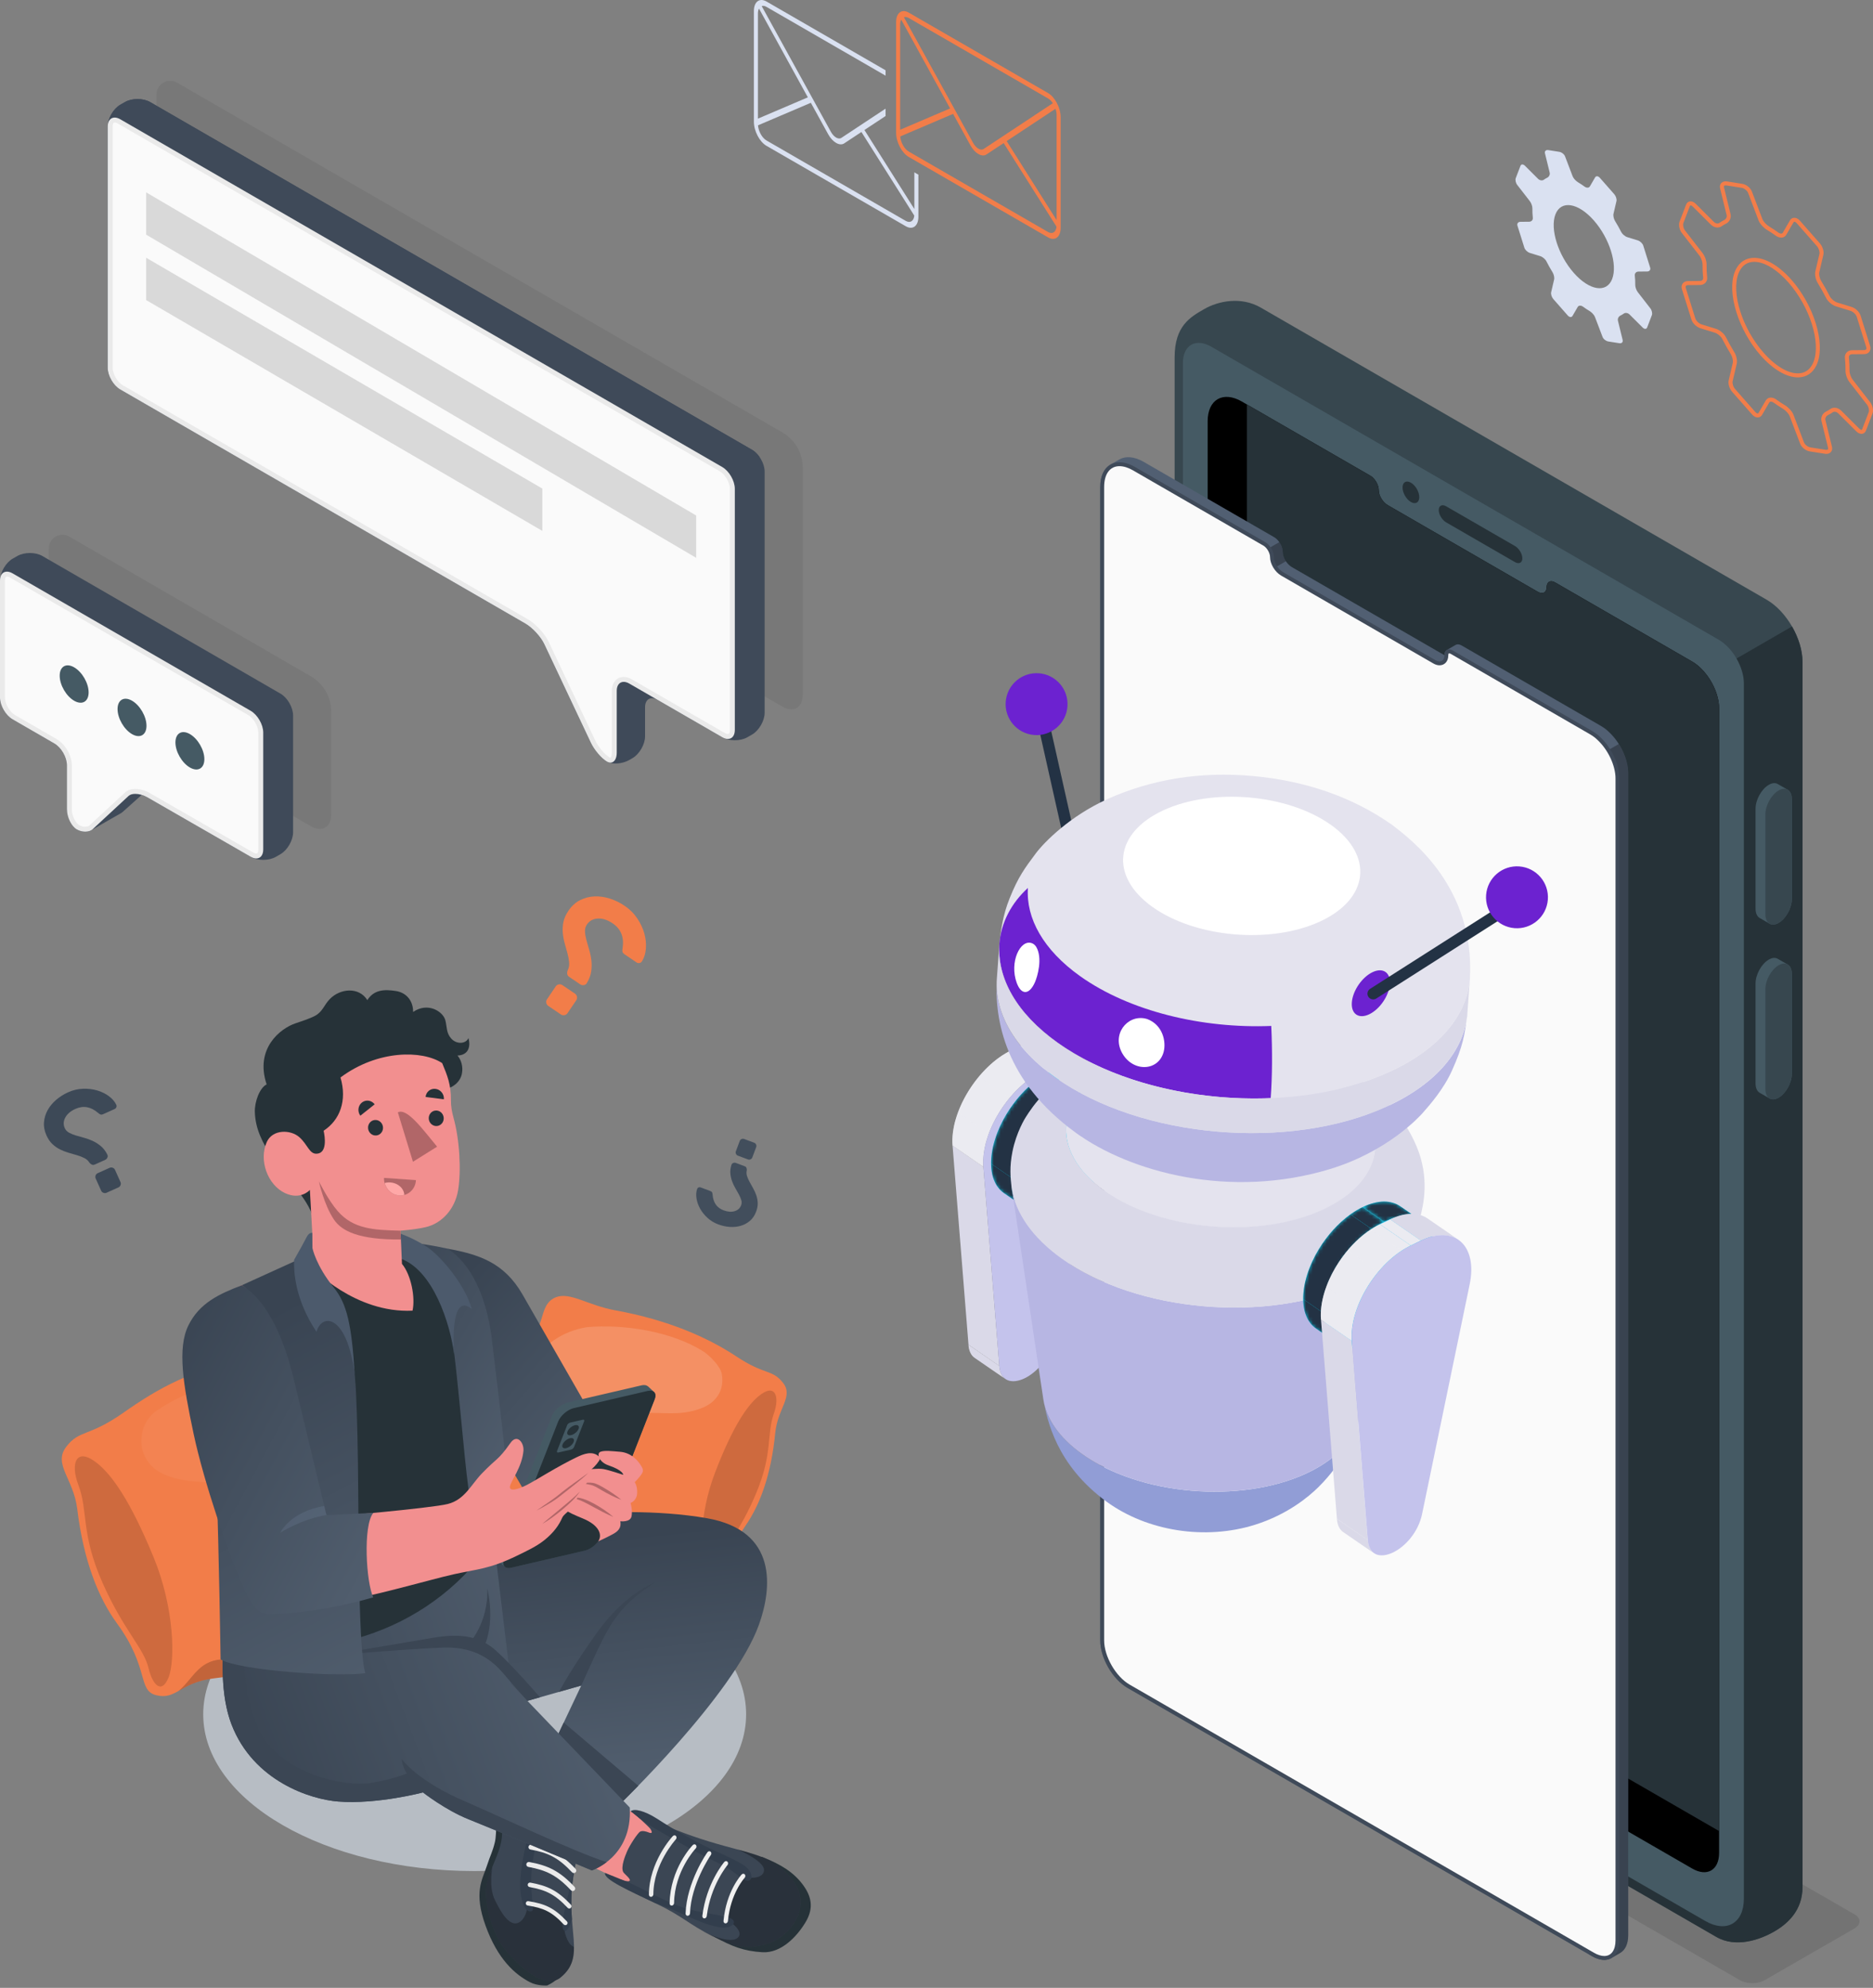 <?xml version="1.0" encoding="UTF-8"?>
<svg xmlns="http://www.w3.org/2000/svg" width="540" height="573" viewBox="0 0 540 573" fill="none">
  <rect x="0" y="0" width="540" height="573" fill="#808080" stroke="none"/>
  <path d="M358.022 449.903L534.664 551.823C536.604 552.943 536.604 554.759 534.664 555.879L508.711 570.825C506.771 571.946 503.625 571.946 501.686 570.825L325.042 468.905C323.103 467.785 323.103 465.968 325.042 464.848L350.997 449.903C352.938 448.783 356.083 448.783 358.022 449.903Z" fill="black" fill-opacity="0.1"></path>
  <path d="M136.852 539.339C93.629 539.339 58.59 519.109 58.59 494.154C58.59 469.199 93.629 448.969 136.852 448.969C180.074 448.969 215.113 469.199 215.113 494.154C215.113 519.109 180.074 539.339 136.852 539.339Z" fill="#B7BDC4"></path>
  <path d="M338.655 456.241L338.656 103.002C338.656 93.914 343.172 91.407 347.179 89.094C351.187 86.78 357.79 85.377 363.486 88.666L509.353 172.88C515.051 176.169 519.67 184.169 519.67 190.748V543.987C519.67 550.565 515.542 554.443 511.534 556.759C507.525 559.073 500.534 561.614 494.837 558.325L348.971 474.108C343.274 470.819 338.656 465.403 338.655 456.241Z" fill="#37474F"></path>
  <path d="M347.933 459.585L497.928 546.184L497.881 191.418L516.649 180.583C518.516 183.816 519.67 187.46 519.67 190.749V543.988C519.67 550.566 515.542 554.444 511.534 556.76C507.525 559.074 500.534 561.615 494.837 558.326L348.971 474.109C345.413 472.054 341.894 468.967 340.04 464.143L340.62 463.808L347.933 459.585Z" fill="#263238"></path>
  <path d="M349.243 99.951L495.527 184.411C499.516 186.709 502.771 192.347 502.771 196.942V547.312C502.771 554.373 497.754 557.263 491.635 553.725L349.242 471.519C344.73 468.91 341.038 462.526 341.038 457.31V104.687C341.038 99.472 344.732 97.344 349.243 99.951Z" fill="#455A64"></path>
  <path d="M348.174 121.432V448.948C348.174 453.915 351.676 459.991 355.964 462.456L487.841 538.597C492.141 541.099 495.631 539.085 495.631 534.106V204.185C495.631 200.158 493.344 195.405 490.164 192.44C489.913 192.213 489.676 191.987 489.425 191.773C488.913 191.368 488.377 190.999 487.841 190.689L450.746 169.271C450.746 169.271 449.662 168.64 448.329 167.877C446.995 167.103 445.91 167.721 445.91 169.271C445.91 170.808 444.755 171.403 443.325 170.569L400.097 145.613C398.679 144.792 397.512 142.873 397.512 141.337C397.512 139.896 396.559 138.145 395.344 137.288C395.26 137.228 395.177 137.18 395.094 137.133L358.811 116.192L358.037 115.74C352.605 112.606 348.174 115.166 348.174 121.432Z" fill="black"></path>
  <path d="M367.284 453.711C362.995 451.245 359.493 445.17 359.493 440.203V116.584L395.096 137.132C395.179 137.18 395.262 137.227 395.346 137.287C396.561 138.145 397.514 139.897 397.514 141.337C397.514 142.874 398.681 144.792 400.098 145.613L443.327 170.569C444.757 171.403 445.912 170.807 445.912 169.27C445.912 167.722 446.997 167.102 448.331 167.876C449.665 168.639 450.748 169.27 450.748 169.27L487.842 190.688C488.378 190.998 488.915 191.367 489.427 191.773C489.677 191.987 489.915 192.213 490.166 192.439C493.346 195.406 495.633 200.159 495.633 204.184V527.815L367.284 453.711Z" fill="#263238"></path>
  <path d="M436.762 157.386L416.945 145.945C415.763 145.262 414.805 145.747 414.805 147.027C414.805 148.307 415.763 149.899 416.945 150.581L436.762 162.022C437.944 162.705 438.902 162.22 438.902 160.939C438.902 159.66 437.944 158.069 436.762 157.386Z" fill="#263238"></path>
  <path d="M406.777 139.135C405.445 138.366 404.366 138.989 404.365 140.528C404.365 142.066 405.445 143.935 406.777 144.705C408.109 145.473 409.187 144.85 409.187 143.313C409.189 141.773 408.109 139.903 406.777 139.135Z" fill="#263238"></path>
  <path d="M506.138 233.126C506.138 230.534 507.845 227.447 509.95 226.231C510.967 225.645 511.884 225.607 512.563 226.015C513.042 226.303 514.924 227.351 515.423 227.651C516.148 228.086 516.6 229.026 516.6 230.358V259.14C516.6 261.732 514.893 264.819 512.787 266.035C511.817 266.595 510.936 266.655 510.268 266.303C509.742 266.027 507.818 264.915 507.32 264.617C506.593 264.184 506.139 263.242 506.139 261.907L506.138 233.126Z" fill="#455A64"></path>
  <path d="M508.973 234.762V263.544C508.973 266.136 510.679 267.252 512.785 266.036C514.891 264.821 516.598 261.734 516.598 259.142V230.36C516.598 227.769 514.891 226.653 512.785 227.869C510.679 229.084 508.973 232.17 508.973 234.762Z" fill="#37474F"></path>
  <path d="M506.138 283.502C506.138 280.911 507.845 277.824 509.95 276.608C510.967 276.022 511.884 275.984 512.563 276.393C513.042 276.681 514.924 277.729 515.423 278.029C516.148 278.463 516.6 279.404 516.6 280.736V309.518C516.6 312.111 514.893 315.197 512.787 316.413C511.817 316.973 510.936 317.032 510.268 316.681C509.742 316.405 507.818 315.293 507.32 314.995C506.593 314.562 506.139 313.62 506.139 312.285L506.138 283.502Z" fill="#455A64"></path>
  <path d="M508.973 285.137V313.92C508.973 316.511 510.679 317.627 512.785 316.411C514.891 315.196 516.598 312.109 516.598 309.517V280.734C516.598 278.143 514.891 277.027 512.785 278.243C510.679 279.459 508.973 282.545 508.973 285.137Z" fill="#37474F"></path>
  <path d="M322.698 132.451C324.51 131.412 327.003 131.557 329.752 133.142L330.537 133.601L367.371 154.859C367.455 154.908 367.539 154.956 367.625 155.017C368.859 155.887 369.825 157.665 369.825 159.129C369.825 160.689 371.01 162.635 372.449 163.469L416.331 188.802C416.364 188.822 416.395 188.829 416.428 188.848C416.452 188.116 416.721 187.602 417.145 187.357C417.587 187.101 419.231 186.147 419.675 185.892C420.12 185.637 420.732 185.677 421.409 186.069C422.763 186.843 423.864 187.484 423.864 187.484L461.518 209.226C462.062 209.541 462.606 209.916 463.126 210.326C463.38 210.544 463.622 210.773 463.876 211.004C467.105 214.015 469.426 218.84 469.426 222.927V557.84C469.426 560.359 468.543 562.123 467.119 562.949C466.689 563.199 464.991 564.177 464.563 564.423C463.134 565.248 461.163 565.129 458.982 563.861L325.11 486.568C320.756 484.065 317.202 477.899 317.202 472.856V140.384C317.202 137.211 318.323 134.979 320.13 133.93C320.562 133.682 322.269 132.697 322.698 132.451Z" fill="#515F72"></path>
  <path opacity="0.3" d="M458.235 562.773V563.427L458.989 563.86C461.162 565.124 463.136 565.246 464.567 564.425C464.988 564.181 466.696 563.194 467.117 562.95C468.548 562.119 469.424 560.355 469.424 557.838V222.926C469.424 220.187 468.37 217.115 466.696 214.476L463.68 216.217C465.321 218.801 466.33 221.806 466.33 224.39V559.302C466.33 560.899 465.953 562.218 465.243 563.117C464.578 563.948 463.635 564.392 462.526 564.392C461.539 564.392 460.408 564.037 459.266 563.372L458.235 562.773Z" fill="black"></path>
  <path opacity="0.3" d="M365.807 158.03C366.373 158.817 366.728 159.771 366.728 160.592C366.728 161.545 367.105 162.61 367.704 163.53L370.742 161.778C370.188 160.946 369.822 159.982 369.822 159.128C369.822 158.207 369.434 157.154 368.835 156.278L365.807 158.03Z" fill="black"></path>
  <path d="M462.528 564.39C463.643 564.39 464.581 563.95 465.242 563.12C465.955 562.223 466.332 560.904 466.332 559.302V224.389C466.332 220.561 464.124 215.827 460.96 212.877L460.72 212.658C460.557 212.507 460.395 212.358 460.228 212.215C459.732 211.824 459.213 211.469 458.706 211.176L421.052 189.434C421.048 189.432 419.949 188.793 418.599 188.021C418.299 187.847 418.016 187.756 417.776 187.756C417.062 187.756 416.985 188.589 416.985 188.946C416.985 190.301 416.2 191.212 415.032 191.212C414.548 191.212 414.038 191.056 413.514 190.751L369.634 165.42C368.004 164.474 366.728 162.353 366.728 160.59C366.728 159.32 365.865 157.715 364.765 156.94C364.694 156.889 364.625 156.851 364.558 156.813L327.721 135.553L326.931 135.091C325.48 134.254 324.038 133.811 322.763 133.811C319.681 133.811 317.766 136.33 317.766 140.385V472.857C317.766 477.73 321.187 483.663 325.393 486.082L459.265 563.375C460.411 564.038 461.538 564.39 462.528 564.39Z" fill="#FAFAFA"></path>
  <path d="M322.765 134.373C319.99 134.373 318.333 136.621 318.333 140.385V472.856C318.333 477.471 321.696 483.304 325.678 485.593L459.552 562.889C460.608 563.503 461.637 563.827 462.528 563.827C464.557 563.827 465.768 562.136 465.768 559.302V224.389C465.768 220.705 463.633 216.141 460.589 213.302L460.333 213.068C460.177 212.924 460.021 212.782 459.896 212.673C459.405 212.285 458.909 211.946 458.423 211.664L420.765 189.92C420.762 189.919 419.667 189.281 418.312 188.506C418.022 188.338 417.84 188.32 417.776 188.32C417.554 188.32 417.548 188.883 417.548 188.948C417.548 190.612 416.514 191.775 415.033 191.775C414.447 191.775 413.842 191.595 413.235 191.241L369.351 165.907C367.565 164.871 366.166 162.537 366.166 160.592C366.166 159.503 365.393 158.071 364.438 157.397C364.385 157.359 364.332 157.33 364.275 157.297L327.437 136.035L326.656 135.58C325.288 134.791 323.942 134.373 322.765 134.373ZM322.766 133.248C324.108 133.248 325.622 133.683 327.219 134.605L328.005 135.064L364.837 156.322C364.922 156.37 365.006 156.419 365.091 156.48C366.324 157.35 367.291 159.128 367.291 160.591C367.291 162.151 368.477 164.097 369.915 164.932L413.797 190.265C414.244 190.526 414.664 190.649 415.033 190.649C415.86 190.649 416.422 190.027 416.422 188.946C416.422 187.833 416.973 187.193 417.776 187.193C418.108 187.193 418.481 187.302 418.876 187.531C420.23 188.305 421.331 188.946 421.331 188.946L458.987 210.688C459.531 211.003 460.075 211.377 460.595 211.788C460.849 212.006 461.09 212.235 461.344 212.465C464.574 215.476 466.895 220.301 466.895 224.388V559.301C466.895 562.882 465.117 564.951 462.529 564.951C461.463 564.951 460.26 564.601 458.987 563.86L325.115 486.567C320.761 484.064 317.207 477.897 317.207 472.855V140.385C317.207 135.868 319.475 133.248 322.766 133.248Z" fill="#3F4A59"></path>
  <path d="M95.029 385.621C89.802 383.713 83.779 388.759 73.718 390.845C54.971 394.729 45.574 400.216 35.501 407.271C25.427 414.326 22.885 412.049 19.073 417.074C15.261 422.1 21.195 426.198 22.272 434.99C24.087 449.811 28.316 460.538 33.693 467.898C43.187 480.891 39.579 487.323 45.07 488.66C50.919 490.085 51.78 484.973 61.855 483.761C85.69 480.891 96.51 475.668 110.325 463.409C115.721 458.621 120.581 460.384 122.958 455.036C124.148 452.36 120.464 449.815 119.043 440.1C116.678 423.956 110.447 407.785 102.775 398.249C99.428 394.086 100.347 387.563 95.029 385.621Z" fill="#F27D49"></path>
  <path opacity="0.15" d="M22.569 427.973C25.487 435.639 23.222 441.96 29.586 456.306C35.698 470.084 41.423 474.978 42.818 480.82C43.976 485.668 46.539 488.455 48.554 483.644C50.569 478.835 50.3 463.529 44.318 448.961C37.428 432.183 32.111 425.077 28.108 421.847C21.833 416.787 20.274 421.947 22.569 427.973Z" fill="black"></path>
  <path opacity="0.2" d="M87.838 477.927C80.868 480.654 72.714 482.453 61.855 483.76C56.485 484.407 53.732 486.161 51.447 487.443C55.501 484.113 57.117 478.877 63.628 478.343C68.356 477.957 79.147 480 87.838 477.927ZM122.279 456.261C119.728 460.111 115.254 459.036 110.327 463.409C105.544 467.654 101.118 471.054 96.389 473.805C102.352 469.085 103.54 462.917 108.123 460.45C113.637 457.482 117.936 459.576 122.279 456.261Z" fill="black"></path>
  <path opacity="0.05" d="M84.26 396.622C70.885 395.74 56.431 399.052 45.138 406.625C42.987 408.189 41.32 410.636 40.907 413.432C40.384 416.957 41.23 420.178 43.993 422.833C46.557 425.297 50.948 426.425 54.186 426.825C61.012 427.67 65.348 426.939 73.925 428.993C76.457 429.6 79.926 431.29 82.347 433.579C85.965 437.002 88.434 440.457 91.619 443.379C96.007 447.405 105.352 448.473 109.29 446.137C113.496 443.642 115.536 438.803 114.155 431.724C111.085 416.003 102.167 399.165 84.26 396.622Z" fill="white"></path>
  <path d="M160.23 373.95C164.392 372.311 169.334 376.246 177.46 377.721C192.603 380.468 204.089 385.547 212.325 391.015C220.563 396.482 222.559 394.601 225.722 398.563C228.886 402.526 224.2 405.937 223.51 413.025C222.348 424.972 219.165 433.676 214.991 439.698C207.622 450.329 210.65 455.426 206.265 456.611C201.593 457.874 200.799 453.783 192.679 453.01C173.468 451.182 160.843 446.342 149.496 436.768C145.063 433.028 141.193 434.542 139.176 430.291C138.167 428.165 141.076 426.046 142.024 418.212C143.601 405.192 148.284 392.07 154.259 384.255C156.866 380.841 155.995 375.617 160.23 373.95Z" fill="#F27D49"></path>
  <path opacity="0.15" d="M223.135 407.391C220.943 413.61 222.89 418.644 218.063 430.3C213.427 441.495 208.925 445.542 207.92 450.264C207.087 454.184 205.083 456.473 203.367 452.649C201.652 448.824 201.562 436.519 206.076 424.693C211.277 411.072 215.408 405.255 218.56 402.581C223.502 398.387 224.858 402.502 223.135 407.391Z" fill="black"></path>
  <path opacity="0.2" d="M191.145 448.691C196.388 448.989 197.791 453.164 201.115 455.759C199.253 454.775 197.007 453.421 192.677 453.008C183.926 452.175 177.337 450.892 171.682 448.841C178.708 450.333 187.338 448.475 191.145 448.691ZM151.206 434.345C154.938 436.235 156.017 441.168 160.903 444.842C157.047 442.725 153.423 440.081 149.494 436.767C145.447 433.352 141.873 434.305 139.746 431.262C143.303 433.839 146.715 432.07 151.206 434.345Z" fill="black"></path>
  <path opacity="0.15" d="M169.104 382.574C179.834 381.597 193.683 383.774 202.91 389.635C204.67 390.849 207.715 393.835 208.105 396.074C208.595 398.896 207.981 401.502 205.814 403.691C203.802 405.722 200.297 406.717 197.703 407.103C192.235 407.918 187.006 406.542 179.812 407.899C177.756 408.287 173.283 410.348 171.384 412.235C168.544 415.058 166.63 417.884 164.129 420.297C160.683 423.619 153.195 424.665 149.984 422.868C146.554 420.947 144.818 417.099 145.787 411.383C147.936 398.686 154.765 384.976 169.104 382.574Z" fill="white"></path>
  <path d="M158.662 508.399L169.412 488.986L191.934 502.472L167.595 530.928C167.595 530.928 154.118 530.161 151.813 523.766C149.508 517.371 155.336 510.716 158.662 508.399Z" fill="#F28F8F"></path>
  <path d="M146.249 517.865C145.048 518.772 144.336 519.825 143.572 521.078C142.809 522.331 143.337 528.217 142.682 530.99C142.026 533.762 141.455 534.519 140.308 538.01C139.034 541.879 136.515 545.475 139.997 555.104C143.525 564.861 148.548 569.163 152.752 571.36C154.962 572.514 157.745 572.328 157.745 572.328C157.745 572.328 163.014 570.05 162.045 566.916C161.076 563.782 146.249 517.865 146.249 517.865Z" fill="#263238"></path>
  <path d="M170.286 527.496C170.184 528.508 168.849 530.12 168.316 530.969C166.52 533.822 165.809 537.6 165.294 540.897C162.848 556.504 169.36 564.077 161.308 570.263C158.967 571.893 153.948 571.708 145.894 562.317C141.78 557.52 139.088 547.388 140.387 542.681C141.685 537.976 143.618 534.862 144.43 531.25C145.241 527.64 144.425 521.019 146.25 517.865C147.321 516.015 149.14 514.664 150.884 513.488C152.318 512.523 153.926 510.215 155.392 509.289C156.977 508.289 157.64 507.353 158.659 508.4L157.022 510.627C154.484 514.509 156.83 515.999 156.988 517.996C157.152 520.078 156.56 522.316 156.276 524.409C158.092 521.885 158.782 519.722 160.906 519.998C162.894 520.256 163.277 520.159 166.426 522.85C169.576 525.543 170.377 526.595 170.286 527.496Z" fill="#3B4654"></path>
  <path opacity="0.3" d="M145.893 562.317C141.778 557.52 139.087 547.388 140.384 542.681C140.855 540.98 141.407 539.492 141.959 538.108C141.909 538.424 141.83 538.748 141.801 539.018C141.734 539.622 141.683 540.227 141.654 540.834C141.54 543.167 141.665 545.696 142.75 547.816C143.715 549.702 145.957 554.44 148.565 554.426C150.041 554.418 151.219 552.92 151.709 551.246C151.916 550.539 152.225 548.645 152.225 548.645C152.225 548.645 156.103 549.295 159.114 551.091C163.004 553.411 162.892 553.971 162.892 553.971C162.773 554.831 162.67 556.287 162.923 557.289C163.177 558.294 163.826 559.905 164.481 560.523C164.797 560.821 165.135 561.052 165.476 561.248C165.488 564.82 164.684 567.668 161.308 570.263C158.965 571.893 153.946 571.708 145.893 562.317Z" fill="black"></path>
  <path d="M165.295 540.897C164.537 545.739 164.641 549.805 164.905 553.3C163.668 557.324 162.419 557.264 162.152 555.223C161.885 553.169 164.224 544.537 165.932 537.41C165.674 538.591 165.471 539.772 165.295 540.897Z" fill="#323E4D"></path>
  <path d="M154.733 516.544C154.415 514.626 153.363 511.639 154.42 509.839C154.783 509.646 155.124 509.459 155.393 509.289C156.978 508.289 157.642 507.353 158.66 508.4L157.023 510.627C154.485 514.509 156.832 516 156.989 517.996C157.153 520.078 156.561 522.316 156.276 524.408C155.013 531.194 153.679 533.503 153.231 539.879C152.783 546.254 154.251 550.457 153.372 550.858C152.493 551.258 150.65 550.622 150.086 545.556C149.521 540.489 151.367 531.846 152.761 527.726C154.155 523.605 155.181 519.241 154.733 516.544Z" fill="#323E4D"></path>
  <path d="M151.793 549.109C151.883 549.192 151.996 549.25 152.124 549.271C156.618 549.981 159.042 550.989 162.536 554.737C162.784 554.983 163.174 555.008 163.431 554.769C163.686 554.531 163.702 554.129 163.463 553.874C159.771 549.914 157.102 548.774 152.322 548.02C151.977 547.967 151.653 548.201 151.599 548.547C151.564 548.764 151.644 548.972 151.793 549.109Z" fill="#EBEBEB"></path>
  <path d="M152.349 543.784C152.437 543.866 152.549 543.924 152.674 543.948C157.327 544.8 159.944 545.985 163.652 549.932C163.93 550.217 164.309 550.206 164.571 549.961C164.832 549.714 164.845 549.303 164.6 549.042C160.687 544.887 157.842 543.573 152.907 542.669C152.555 542.605 152.216 542.838 152.151 543.191C152.112 543.418 152.193 543.639 152.349 543.784Z" fill="#EBEBEB"></path>
  <path d="M151.971 537.965C152.067 538.054 152.189 538.119 152.329 538.145C157.462 539.086 160.514 540.522 164.599 544.873C164.857 545.156 165.323 545.174 165.613 544.904C165.9 544.633 165.914 544.18 165.644 543.89C161.341 539.318 158.027 537.732 152.586 536.735C152.197 536.664 151.824 536.923 151.752 537.311C151.708 537.562 151.797 537.804 151.971 537.965Z" fill="#EBEBEB"></path>
  <path d="M152.581 532.953C152.676 533.041 152.795 533.104 152.933 533.129C157.964 534.048 160.917 535.426 164.933 539.699C165.188 539.971 165.641 539.995 165.925 539.729C166.208 539.464 166.221 539.019 165.955 538.737C161.742 534.252 158.516 532.722 153.185 531.747C152.804 531.677 152.438 531.93 152.367 532.311C152.323 532.556 152.412 532.795 152.581 532.953Z" fill="#EBEBEB"></path>
  <path d="M154.18 528.024C154.274 528.112 154.394 528.175 154.531 528.199C159.563 529.122 162.513 530.496 166.532 534.772C166.794 535.049 167.241 535.068 167.525 534.802C167.808 534.537 167.821 534.093 167.555 533.809C163.335 529.322 160.118 527.795 154.784 526.816C154.403 526.748 154.037 527.001 153.966 527.382C153.922 527.627 154.009 527.865 154.18 528.024Z" fill="#EBEBEB"></path>
  <path d="M139.571 439.761C139.571 439.761 175.303 432.681 203.755 437.621C224.41 441.206 222.521 457.965 218.82 468.298C211.51 488.712 177.909 520.86 177.909 520.86C177.909 520.86 162.347 514.129 159.057 503.872L167.583 485.861L141.922 493.169L139.101 489.507L139.571 439.761Z" fill="url(#paint0_linear_2376_5974)"></path>
  <path d="M184.018 514.754C180.338 518.533 177.908 520.86 177.908 520.86C177.908 520.86 162.347 514.129 159.056 503.872L162.531 496.531L184.018 514.754Z" fill="#3B4654"></path>
  <path d="M172.24 470.442C166.765 478.084 163.304 483.771 161.12 487.702L167.584 485.861C175.328 468.893 176.963 463.93 188.74 456.23C188.74 456.23 180.372 459.092 172.24 470.442Z" fill="#3B4654"></path>
  <path d="M168.688 511.355L181.88 522.139L189.34 526.82L181.606 543.297L156.829 531.435L168.688 511.355Z" fill="#F28F8F"></path>
  <path d="M219.583 535.209C225.23 537.435 228.717 539.677 231.325 543.085C233.934 546.494 234.73 549.947 232.253 554.077C229.775 558.206 225.221 563.055 219.815 562.738C214.407 562.422 211.081 561.074 206.063 558.355L219.583 535.209Z" fill="#263238"></path>
  <path d="M174.457 539.986C174.379 541.677 181.51 545.051 188.92 548.586C196.863 552.375 198.818 554.843 205.3 558.032C212.708 561.677 215.524 561.888 221.273 560.291C227.022 558.694 234.115 550.465 229.175 542.897C225.147 536.727 219.93 535.034 212.012 532.95C203.828 530.796 199.472 529.289 193.49 526.965C187.774 524.744 183.061 520.754 181.88 522.139C182.696 522.535 187.252 526.721 187.547 527.231C187.841 527.741 188.406 528.791 186.934 528.184C186.293 527.919 185.245 527.634 184.58 527.962C183.909 528.292 181.561 531.852 180.803 533.638C180.36 534.681 178.867 538.144 179.693 539.639C180.01 540.214 182.172 541.772 181.446 542.2C181.058 542.428 179.668 542.091 179.239 541.912C178.724 541.697 178.088 541.556 177.565 541.362C177.068 541.176 175.767 540.596 174.457 539.986Z" fill="#3B4654"></path>
  <path opacity="0.3" d="M202.757 556.807C203.821 557.343 210.546 560.469 212.658 558.594C214.944 556.565 209.549 553.328 209.549 553.328C209.549 553.328 208.726 548.256 214.848 540.792C215.91 541.615 220.331 541.574 220.271 538.97C220.21 536.384 212.801 533.178 212.694 533.132C220.273 535.16 225.265 536.907 229.175 542.896C234.115 550.464 227.022 558.694 221.273 560.29C215.523 561.887 212.708 561.677 205.3 558.031C204.559 557.668 203.408 557.189 202.757 556.807Z" fill="black"></path>
  <path d="M210.272 552.821C213.077 553.758 211.154 556.307 207.045 555.48C200.887 554.24 195.774 550.748 188.92 548.586C181.511 545.051 173.964 541.759 174.45 539.886C175.776 540.383 178.612 541.565 178.612 541.565C179.167 541.801 180.599 542.335 180.599 542.335C186.215 544.76 192.427 548.66 198.502 550.306C203.853 551.756 207.466 551.885 210.272 552.821Z" fill="#323E4D"></path>
  <path d="M214.442 541.756C211.876 540.271 211.429 539.002 206.394 536.69C201.397 534.394 192.85 529.43 187.591 526.366C185.945 525.464 181.938 522.168 181.882 522.139C182.753 521.147 185.961 522.064 189.169 524.086C192.377 526.109 194.332 527.398 197.514 529.054C203.693 532.766 210.738 535.272 214.268 537.545C217.796 539.816 217.009 543.241 214.442 541.756Z" fill="#323E4D"></path>
  <path d="M214.818 541.074C214.783 541.156 214.733 541.232 214.672 541.301C214.619 541.356 210.603 545.774 209.868 553.727C209.83 554.118 209.515 554.427 209.166 554.421C208.815 554.416 208.561 554.095 208.596 553.705C209.383 545.198 213.592 540.581 213.824 540.333C214.086 540.05 214.491 540.036 214.725 540.304C214.902 540.506 214.93 540.815 214.818 541.074Z" fill="#F0F0F0"></path>
  <path d="M209.843 537.437C209.811 537.512 209.767 537.582 209.712 537.646C209.656 537.71 204.84 543.525 203.763 552.314C203.71 552.701 203.393 553.002 203.042 552.986C202.692 552.967 202.446 552.635 202.495 552.246C203.638 542.952 208.586 536.994 208.827 536.713C209.084 536.42 209.488 536.392 209.732 536.648C209.925 536.85 209.96 537.169 209.843 537.437Z" fill="#F0F0F0"></path>
  <path d="M198.872 551.791C198.764 552.041 198.536 552.224 198.278 552.239C197.924 552.258 197.648 551.96 197.66 551.572C197.956 542.576 203.749 534.135 204.023 533.842C204.287 533.558 204.691 533.545 204.925 533.814C205.158 534.082 205.126 534.532 204.87 534.811C204.809 534.878 199.207 543.124 198.941 551.496C198.938 551.599 198.913 551.699 198.872 551.791Z" fill="#F0F0F0"></path>
  <path d="M194.27 548.849C194.164 549.094 193.941 549.275 193.687 549.295C193.331 549.322 193.05 549.029 193.058 548.641C193.229 538.697 199.484 532.085 199.764 531.82C200.043 531.554 200.445 531.569 200.662 531.854C200.879 532.139 200.828 532.595 200.551 532.851C200.488 532.91 194.5 539.286 194.338 548.54C194.335 548.65 194.311 548.754 194.27 548.849Z" fill="#F0F0F0"></path>
  <path d="M188.303 546.328C188.199 546.568 187.979 546.749 187.729 546.772C187.375 546.805 187.09 546.518 187.091 546.129C187.13 536.772 193.708 529.53 194.004 529.239C194.276 528.965 194.68 528.971 194.904 529.25C195.129 529.527 195.093 529.974 194.813 530.247C194.745 530.315 188.404 537.32 188.37 546.008C188.37 546.121 188.346 546.229 188.303 546.328Z" fill="#EBEBEB"></path>
  <path d="M141.809 439.338L67.791 452.907C67.791 452.907 60.436 480.656 66.745 497.058C73.054 513.459 89.576 518.685 97.488 519.298C108.803 520.173 121.94 516.674 121.94 516.674C121.94 516.674 128.459 521.776 135.072 524.404C141.686 527.032 170.632 539.158 170.632 539.158C170.632 539.158 182.371 535.362 181.564 521.02L147.333 485.365L141.809 439.338Z" fill="url(#paint1_linear_2376_5974)"></path>
  <path d="M115.813 507.035C115.813 507.035 120.188 513.379 134.358 519.385C141.881 522.574 165.954 534.009 174.906 536.755C172.622 538.512 170.632 539.158 170.632 539.158C170.632 539.158 141.686 527.033 135.073 524.405C128.459 521.776 121.941 516.674 121.941 516.674C115.716 511.255 115.813 507.035 115.813 507.035Z" fill="#3B4654"></path>
  <path d="M106.794 513.96C99.714 515.099 80.646 511.589 74.45 498.153C68.384 484.999 70.429 469.3 71.78 455.792L69.493 456.326L66.857 456.943C65.104 465.231 61.905 484.477 66.744 497.059C73.053 513.46 89.576 518.686 97.487 519.298C108.802 520.173 121.939 516.675 121.939 516.675L118.177 510.859C118.179 510.858 113.921 512.813 106.794 513.96Z" fill="#3B4654"></path>
  <path d="M152.067 490.276C152.067 490.276 149.291 487.275 146.49 483.991C143.69 480.708 139.171 474.484 127.55 474.931C115.931 475.378 93.592 477.39 93.592 477.39C93.592 477.39 116.892 473.423 124.937 472.082C132.982 470.742 138.343 471.674 142.931 475.742C147.519 479.811 155.689 489.249 155.689 489.249L152.067 490.276Z" fill="#3B4654"></path>
  <path d="M135.052 473.968C135.052 473.968 140.879 467.937 140.487 457.839C140.487 457.839 143.272 468.444 138.822 476.146L135.052 473.968Z" fill="#3B4654"></path>
  <path d="M129.117 359.95C137.952 361.579 145.301 363.85 150.638 373.127C155.698 381.922 176.85 418.824 176.85 418.824L152.288 431.711L134.318 400.86L129.117 359.95Z" fill="url(#paint2_linear_2376_5974)"></path>
  <path d="M141.586 392.502C138.545 367.245 129.373 360.771 124.784 359.348L106.465 357.417C101.029 358.53 78.287 367.699 71.987 369.887C67.931 371.295 66.186 379.908 65.315 393.401C64.608 404.36 64.499 413.546 64.862 428.698C65.165 441.396 65.477 455.863 69.355 473.514C98.609 479.577 130.951 466.212 145.732 437.626C144.911 434.114 144.538 429.718 143.913 420.963C143.288 412.207 142.41 399.339 141.586 392.502Z" fill="#263238"></path>
  <path d="M69.719 370.479L89.294 361.58C89.294 361.58 91.764 367.329 97.064 378.359C102.364 389.39 102.554 394.398 103.049 413.648C103.543 432.898 103.022 474.488 105.314 482.298C96.833 483.478 68.694 481.461 63.598 478.326C63.598 478.326 63.128 446.826 62.414 427.149C61.699 407.472 60.085 376.04 69.719 370.479Z" fill="url(#paint3_linear_2376_5974)"></path>
  <path d="M114.753 359.952C122.544 362.985 128.251 371.638 130.092 383.606C131.933 395.574 133.757 419.961 135.048 428.994C136.339 438.026 141.32 451.364 141.32 451.364C144.849 449.123 148.6 441.352 148.758 435.868C146.845 430.366 146.49 427.682 145.73 420.153C144.97 412.625 142.941 395.251 141.808 386.068C140.675 376.885 137.396 365.481 129.114 359.948C120.928 358.121 114.84 357.875 114.84 357.875L114.753 359.952Z" fill="url(#paint4_linear_2376_5974)"></path>
  <path d="M130.934 390.514C129.868 381.707 124.86 365.953 115.321 362.743C114.756 361.55 114.756 359.953 114.756 359.953L114.843 355.382C114.843 355.382 118.862 356.688 122.975 359.349C127.088 362.01 134.194 370.509 136.029 377.368C131.901 373.859 130.263 379.56 130.934 390.514Z" fill="#4C5A6C"></path>
  <path d="M90.313 351.125C88.691 345.09 81.983 339.267 78.727 334.179C75.588 329.274 73.632 325.423 73.473 320.547C73.379 317.659 74.82 313.596 76.872 312.578C73.399 302.139 80.938 296.43 85.095 295.015C86.689 294.472 89.325 293.617 90.822 292.817C93.042 291.631 93.389 289.722 95.103 287.962C98.054 284.932 103.453 284.359 105.903 288.289C107.777 285.325 110.681 285.121 114.11 285.655C117.378 286.164 119.149 288.727 119.103 291.7C123.34 288.771 127.746 291.542 128.407 294.136C128.893 296.048 128.635 297.725 130.07 299.344C131.686 301.168 134.388 300.878 135.059 299.217C135.783 301.931 134.905 304.134 131.9 304.265C133.072 305.661 133.525 307.593 133.177 309.454C132.704 311.976 130.371 313.654 128.383 313.885C128.209 315.429 128.276 316.822 127.45 318.216C126.654 319.558 125.585 320.913 124.23 321.725C119.908 324.312 114.966 325.487 110.184 326.958C108.293 327.54 106.402 328.122 104.51 328.704C104.18 328.806 102.442 329.077 102.262 329.396C102.262 329.398 90.313 351.125 90.313 351.125Z" fill="#263238"></path>
  <path d="M82.128 343.894C86.684 346.061 89.342 342.997 89.342 342.997L90.031 355.406L90.082 365.509C90.082 365.509 102.334 378.593 118.934 377.808C119.775 374.081 118.564 367.529 115.89 364.32L115.479 354.745C115.479 354.745 119.9 354.407 122.743 353.729C127.49 352.615 131.194 348.425 132.073 343.088C132.992 337.51 132.544 328.576 130.744 322.164C130.284 320.527 129.991 318.839 130.006 317.138C130.046 312.621 128.995 310.094 127.483 306.446C121.786 302.684 108.922 302.567 98.166 310.585C100.127 317.251 97.996 322.883 93.301 325.938C93.706 327.75 94.372 332.361 91.35 332.561C89.174 332.704 88.77 329.994 86.315 327.806C83.808 325.571 78.593 325.465 76.914 329.193C74.565 334.411 77.138 341.52 82.128 343.894Z" fill="#F28F8F"></path>
  <path d="M115.477 354.746C107.765 354.568 101.889 354.286 97.393 349.135C94.573 345.905 91.94 340.527 91.94 340.527C91.94 340.527 93.359 347.21 96.283 351.55C98.536 354.896 103.53 357.39 115.586 357.288L115.477 354.746Z" fill="#B16668"></path>
  <path d="M110.409 324.808C110.565 326.035 109.734 327.15 108.552 327.297C107.37 327.445 106.286 326.569 106.129 325.341C105.973 324.113 106.804 322.999 107.986 322.851C109.168 322.705 110.252 323.58 110.409 324.808Z" fill="#263238"></path>
  <path d="M108.018 318.327L103.893 321.604C103.002 320.41 103.204 318.708 104.343 317.804C105.48 316.898 107.126 317.132 108.018 318.327Z" fill="#263238"></path>
  <path d="M127.967 316.876L122.702 316.202C122.835 314.729 124.122 313.687 125.575 313.873C127.028 314.059 128.1 315.403 127.967 316.876Z" fill="#263238"></path>
  <path d="M127.909 322.08C128.065 323.307 127.235 324.421 126.052 324.569C124.871 324.716 123.787 323.841 123.631 322.614C123.474 321.387 124.305 320.273 125.487 320.125C126.668 319.977 127.752 320.852 127.909 322.08Z" fill="#263238"></path>
  <path d="M126.018 330.534L119.057 334.882L114.704 320.642C117.323 319.266 121.824 325.456 126.018 330.534Z" fill="#B16668"></path>
  <path d="M110.716 339.532L119.914 340.178C119.801 342.793 117.65 344.769 115.108 344.591C112.568 344.413 110.602 342.148 110.716 339.532Z" fill="#B16668"></path>
  <path d="M112.001 340.835C111.616 340.847 111.251 340.915 110.897 341.007C111.414 342.946 113.065 344.448 115.108 344.592C115.62 344.628 116.109 344.555 116.576 344.429C116.422 342.353 114.414 340.754 112.001 340.835Z" fill="#FFA8A7"></path>
  <path d="M102.289 396.395C100.159 379.108 92.917 378.213 91.242 383.894C84.955 374.48 84.688 366.392 84.787 363.167C86.501 360.197 87.844 357.698 88.414 356.58C89.169 355.101 90.034 355.407 90.034 355.407L90.085 359.795C90.085 359.795 91.091 364.828 96.256 371.179C100.049 375.843 101.387 381.813 102.289 396.395Z" fill="#4C5A6C"></path>
  <path d="M188.481 401.197L188.516 401.203L186.786 399.587L186.785 399.61C186.394 399.269 185.771 399.143 184.951 399.331L163.7 404.272C161.883 404.69 159.858 406.436 159.178 408.172L143.607 447.896C143.247 448.816 143.347 449.54 143.783 449.964L143.767 449.968L145.55 451.634V451.611C145.94 451.963 146.569 452.094 147.401 451.905L168.652 446.963C170.469 446.546 172.494 444.8 173.174 443.063C176.233 435.255 185.687 411.145 188.745 403.338C189.13 402.359 188.99 401.605 188.481 401.197Z" fill="#455A64"></path>
  <path d="M163.279 406.925C162.237 407.682 161.324 408.747 160.911 409.796L145.335 449.507C144.998 450.399 145.058 451.111 145.45 451.535L143.772 449.977L143.791 449.961C143.346 449.535 143.25 448.821 143.607 447.895L159.182 408.166C159.558 407.187 160.395 406.207 161.367 405.448L163.279 406.925Z" fill="#455A64"></path>
  <path d="M145.343 449.514L160.914 409.79C161.594 408.054 163.618 406.308 165.436 405.891L186.687 400.95C188.504 400.532 189.427 401.602 188.747 403.337C185.69 411.144 176.234 435.254 173.176 443.062C172.496 444.799 170.471 446.545 168.653 446.962L147.402 451.904C145.585 452.319 144.663 451.25 145.343 449.514Z" fill="#263238"></path>
  <path d="M160.601 418.24L163.515 410.806C163.642 410.481 164.022 410.153 164.361 410.076L168.032 409.233C168.372 409.155 168.544 409.355 168.417 409.68C167.845 411.142 166.075 415.654 165.503 417.115C165.376 417.44 164.998 417.767 164.657 417.845L160.986 418.688C160.646 418.766 160.473 418.565 160.601 418.24Z" fill="#455A64"></path>
  <path d="M163.622 412.616C163.933 411.825 164.898 411.02 165.776 410.818C166.654 410.616 167.117 411.094 166.805 411.885C166.493 412.676 165.53 413.481 164.652 413.683C163.772 413.884 163.312 413.406 163.622 412.616Z" fill="#263238"></path>
  <path d="M162.199 416.368C162.51 415.578 163.474 414.772 164.353 414.571C165.231 414.369 165.693 414.847 165.381 415.637C165.069 416.428 164.105 417.233 163.227 417.435C162.349 417.637 161.889 417.159 162.199 416.368Z" fill="#263238"></path>
  <path d="M183.694 426.51C185.76 424.203 185.631 423.851 184.8 422.468C183.97 421.082 182.029 418.741 178.746 418.48C176.538 418.305 174.32 418.018 173.12 418.48C171.92 418.941 172.625 421.435 175.423 422.392C179.831 423.9 179.668 425.125 179.668 425.125C179.668 425.125 175.607 423.739 173.946 423.463C172.285 423.186 169.147 423.649 167.208 423.741C165.27 423.833 164.623 426.25 167.762 427.45C167.762 427.45 165.314 427.572 164.208 427.626C161.721 427.749 160.746 428.959 162.502 430.684C162.919 431.093 163.507 431.579 164.624 431.757C164.624 431.757 162.021 431.47 161.872 432.329C161.446 434.796 162.984 435.622 168.08 437.725C172.937 439.732 173.674 442.546 172.475 444.299C172.475 444.299 174.625 443.343 176.56 442.298C177.978 441.531 179.207 440.63 178.838 438.507C178.838 438.507 181.699 438.877 182.068 437.123C182.437 435.37 181.791 433.246 181.791 433.246C181.791 433.246 183.565 432.6 183.693 430.477C183.821 428.355 182.991 427.247 182.991 427.247L183.694 426.51Z" fill="#F28F8F"></path>
  <path d="M167.762 427.45C168.832 427.407 169.847 427.284 170.971 427.454C172.116 427.683 173.022 428.264 173.936 428.765C175.744 429.831 177.52 430.96 179.145 432.331C177.145 431.595 175.294 430.616 173.479 429.575C172.574 429.052 171.692 428.465 170.801 428.158C169.868 427.898 168.77 427.76 167.762 427.45Z" fill="#B16668"></path>
  <path d="M164.625 431.757C165.749 431.552 166.966 431.659 168.068 432.029C169.182 432.372 170.216 432.884 171.223 433.417C173.215 434.523 175.118 435.763 176.848 437.267C174.732 436.391 172.755 435.302 170.778 434.235C168.796 433.171 166.906 432.052 164.625 431.757Z" fill="#B16668"></path>
  <path d="M130.829 453.79C137.735 452.254 141 452.319 148.882 448.519C152.166 446.935 154.628 445.75 156.685 444.152C158.741 442.554 160.599 440.572 161.768 438.178C161.988 437.728 162.141 437.279 162.471 436.903C162.787 436.543 163.143 436.227 163.501 435.918C164.18 435.332 164.898 434.767 165.409 434.001C165.95 433.188 166.213 432.232 166.597 431.341C166.776 430.926 166.888 430.502 167.115 430.104C167.346 429.7 167.627 429.33 167.918 428.974C168.672 428.054 169.551 427.148 169.977 426.01C170.374 424.948 169.791 424.219 169.791 424.219C169.791 424.219 170.935 423.185 171.307 422.811C171.83 422.288 172.301 421.708 172.711 421.084C172.873 420.837 173.033 420.545 172.964 420.267C172.924 420.106 172.811 419.98 172.695 419.869C170.834 418.103 168.32 419.064 166.208 420.079C160.711 422.719 154.564 426.662 151.973 428.001C149.381 429.341 146.793 430.038 147.021 428.492C147.25 426.947 150.48 422.981 150.913 418.231C151.127 415.876 149.09 413.211 147.186 415.91C143.518 421.111 143.431 420.046 138.844 424.825C135.818 427.979 133.973 432.28 129.121 433.524C124.269 434.768 93.598 437.398 93.598 437.398L83.859 400.105C83.859 400.105 79.249 377.081 69.725 370.481C59.883 374.962 54.566 382.203 53.951 387.192C52.876 395.933 54.94 403.659 60.197 423.961C64.656 441.187 68.971 451.927 72.234 458.036C76.274 465.597 78.884 464.738 95.266 462.177C107.318 460.29 123.921 455.326 130.829 453.79Z" fill="#F28F8F"></path>
  <path d="M93.6 437.396C87.17 436.538 79.698 439.574 79.698 439.574C79.698 439.574 85.338 435.492 93.042 435.408L93.6 437.396Z" fill="#B16668"></path>
  <path d="M169.654 424.538C168.532 425.632 167.326 426.615 166.119 427.589C164.914 428.567 163.683 429.5 162.475 430.461C161.868 430.929 161.28 431.439 160.639 431.897C160.002 432.346 159.361 432.78 158.701 433.176C157.39 433.982 156.058 434.738 154.687 435.408L156.594 434.099C157.233 433.672 157.87 433.24 158.497 432.796C159.122 432.347 159.755 431.916 160.361 431.448C160.969 430.995 161.553 430.483 162.167 430C163.39 429.041 164.632 428.12 165.891 427.229L169.654 424.538Z" fill="#B16668"></path>
  <path d="M167.217 429.931C166.512 430.926 165.691 431.897 164.828 432.735C163.965 433.577 163.064 434.37 162.148 435.139C161.225 435.9 160.288 436.64 159.322 437.335C158.36 438.034 157.369 438.696 156.333 439.258C157.263 438.506 158.166 437.729 159.084 436.971L161.826 434.687L164.562 432.397C165.465 431.62 166.361 430.778 167.217 429.931Z" fill="#B16668"></path>
  <path d="M107.625 436.099C104.592 439.71 105.578 456.371 107.625 460.436C93.669 464.502 81.73 465.256 78.047 465.323C74.364 465.391 72.459 462.988 69.157 455.235C65.854 447.483 58.884 427.718 55.821 413.309C52.759 398.901 51.121 388.604 54.297 382.1C57.473 375.598 63.185 372.985 69.727 370.481C73.964 372.927 80.583 380.056 84.776 397.893L94.111 436.716L107.625 436.099Z" fill="url(#paint5_linear_2376_5974)"></path>
  <path opacity="0.35" d="M94.111 436.714C86.94 437.85 80.769 441.842 80.769 441.842C80.769 441.842 83.665 435.703 93.486 434.114L94.111 436.714Z" fill="#66778C"></path>
  <g opacity="0.2">
    <path opacity="0.3" d="M14.079 189.9C14.079 193.659 16.718 196.056 19.988 197.934L89.577 238.138C92.829 240.017 95.486 238.499 95.486 234.722V205.128C95.486 200.924 93.244 197.038 89.603 194.936L19.993 154.678C17.365 153.159 14.078 155.056 14.078 158.092V189.9H14.079Z" fill="black"></path>
  </g>
  <path d="M0.027 167.093C0.134 164.827 1.7 162.169 3.634 161.051L4.976 160.276C6.98 159.118 10.229 159.117 12.233 160.275L80.87 199.947C82.873 201.104 84.498 203.919 84.498 206.233L84.497 239.926C84.497 242.24 82.872 245.055 80.868 246.213L79.527 246.988C77.523 248.145 74.274 248.147 72.27 246.989L72.577 247.124L42.468 229.826C41.948 229.525 41.4 229.296 40.856 229.13L35.358 234.055L34.938 234.369L31.899 236.095L26.31 239.322V239.318C25.227 239.935 23.488 239.862 22.128 239.076C20.561 238.172 19.291 235.562 19.291 233.248V220.59C19.291 218.276 17.666 215.462 15.662 214.305L3.63 207.347C1.626 206.19 0.001 203.376 0.001 201.062V189.74V167.368C0.001 167.268 0.021 167.187 0.027 167.093Z" fill="#3F4A59"></path>
  <path d="M73.883 246.742C75.053 246.742 75.18 245.428 75.18 244.863V211.168C75.18 209.119 73.681 206.523 71.906 205.5L3.27 165.888C2.818 165.626 2.38 165.488 2.006 165.488C0.836 165.488 0.71 166.802 0.71 167.367V201.062C0.71 203.111 2.208 205.707 3.983 206.73L16.017 213.688C18.251 214.978 20.002 218.01 20.002 220.589V233.248C20.002 235.297 21.138 237.683 22.483 238.458C23.107 238.819 23.849 239.017 24.573 239.017C25.288 239.017 25.902 238.821 26.258 238.477L36.553 228.938C37.108 228.405 37.956 228.122 39.005 228.122C40.235 228.122 41.625 228.518 42.821 229.208L72.618 246.34C73.072 246.604 73.51 246.742 73.883 246.742Z" fill="#FAFAFA"></path>
  <path d="M2.005 166.2C1.497 166.2 1.421 166.932 1.421 167.366V189.738V196.384V201.06C1.421 202.855 2.784 205.216 4.338 206.113L16.371 213.07C18.806 214.476 20.712 217.779 20.712 220.589V233.246C20.712 235.231 21.832 237.262 22.837 237.842C23.347 238.137 23.98 238.305 24.572 238.305C25.19 238.305 25.592 238.129 25.764 237.964L36.059 228.425C36.748 227.761 37.767 227.41 39.006 227.41C40.357 227.41 41.877 227.84 43.177 228.591L72.975 245.723C73.316 245.919 73.638 246.028 73.885 246.028C74.392 246.028 74.469 245.297 74.469 244.862V211.167C74.469 209.373 73.106 207.012 71.552 206.115L2.917 166.504C2.573 166.308 2.25 166.2 2.005 166.2ZM2.005 164.776C2.493 164.776 3.043 164.936 3.626 165.272L72.262 204.883C74.266 206.041 75.891 208.854 75.891 211.168V244.863C75.891 246.504 75.073 247.453 73.882 247.453C73.394 247.453 72.844 247.293 72.262 246.957L42.464 229.825C41.334 229.173 40.07 228.835 39.005 228.835C38.181 228.835 37.477 229.037 37.045 229.453L26.751 238.992C26.241 239.483 25.442 239.73 24.572 239.73C23.758 239.73 22.882 239.513 22.125 239.076C20.558 238.171 19.288 235.562 19.288 233.248V220.59C19.288 218.276 17.663 215.461 15.658 214.305L3.626 207.347C1.623 206.189 -0.003 203.376 -0.003 201.062V196.385V189.739V167.367C-0.003 165.725 0.814 164.776 2.005 164.776Z" fill="#EAEAEA"></path>
  <path d="M21.38 192.363C19.077 191.033 17.209 192.111 17.209 194.772C17.209 197.432 19.077 200.666 21.38 201.995C23.683 203.325 25.551 202.247 25.551 199.588C25.551 196.928 23.684 193.694 21.38 192.363Z" fill="#455A64"></path>
  <path d="M38.064 201.983C35.76 200.653 33.893 201.731 33.893 204.391C33.893 207.051 35.76 210.285 38.064 211.615C40.368 212.945 42.234 211.867 42.234 209.207C42.234 206.547 40.368 203.313 38.064 201.983Z" fill="#455A64"></path>
  <path d="M54.749 211.604C52.446 210.274 50.578 211.352 50.578 214.012C50.578 216.673 52.446 219.906 54.749 221.237C57.053 222.567 58.92 221.489 58.92 218.828C58.92 216.168 57.053 212.933 54.749 211.604Z" fill="#455A64"></path>
  <g opacity="0.2">
    <path opacity="0.3" d="M45.123 94.861C45.123 98.62 47.762 101.016 51.032 102.895L225.528 203.661C228.782 205.541 231.438 204.023 231.438 200.246V134.833C231.438 130.629 229.195 126.745 225.555 124.641L51.038 23.822C48.41 22.303 45.123 24.2 45.123 27.236V94.861Z" fill="black"></path>
  </g>
  <path d="M215.483 212.512L216.825 211.737C218.829 210.579 220.453 207.764 220.453 205.45V135.938C220.453 133.624 218.829 130.809 216.825 129.653L43.282 29.418C41.278 28.261 38.028 28.261 36.025 29.419L34.683 30.194C32.679 31.352 31.055 34.166 31.055 36.48V105.992C31.055 108.307 32.679 111.121 34.684 112.278L151.488 179.754C153.492 180.91 155.918 183.545 156.906 185.638L170.348 214.094C171.336 216.187 173.407 218.617 174.974 219.522C176.541 220.426 179.436 220.221 181.441 219.065L182.347 218.541C184.35 217.383 185.976 214.57 185.976 212.256V203.859C185.976 201.544 187.601 200.606 189.606 201.763L208.227 212.513C210.23 213.671 213.479 213.67 215.483 212.512Z" fill="#3F4A59"></path>
  <path d="M31.049 36.479C31.049 34.168 32.673 33.232 34.682 34.388L208.222 134.618C209.089 135.114 209.873 135.912 210.492 136.847L219.078 131.894C218.458 130.958 217.689 130.146 216.821 129.652L43.281 29.421C41.271 28.265 38.024 28.265 36.029 29.421L34.681 30.192C32.673 31.347 31.049 34.168 31.049 36.479Z" fill="#3F4A59"></path>
  <path d="M176.007 219.12C176.287 219.12 176.516 218.976 176.707 218.681C176.961 218.289 177.099 217.681 177.099 216.969V199.144C177.099 197.169 178.193 195.841 179.82 195.841C180.454 195.841 181.119 196.04 181.797 196.432L208.582 211.896C209.034 212.158 209.473 212.297 209.846 212.297C211.016 212.297 211.143 210.983 211.143 210.418V140.906C211.143 138.857 209.644 136.261 207.869 135.237L34.326 35.003C33.874 34.742 33.436 34.603 33.062 34.603C31.892 34.603 31.765 35.917 31.765 36.482V105.993C31.765 108.043 33.264 110.639 35.039 111.662L151.842 179.138C153.985 180.376 156.493 183.098 157.548 185.335L170.991 213.79C171.909 215.734 173.894 218.077 175.33 218.905C175.574 219.047 175.808 219.12 176.007 219.12Z" fill="#FAFAFA"></path>
  <path d="M33.063 35.313C32.555 35.313 32.478 36.044 32.478 36.48V105.992C32.478 107.786 33.841 110.147 35.396 111.044L152.2 178.52C154.451 179.82 157.084 182.679 158.194 185.03L171.635 213.486C172.488 215.291 174.381 217.534 175.686 218.288C175.882 218.401 175.988 218.408 176.008 218.409C176.109 218.357 176.387 217.92 176.388 216.968V199.142C176.388 196.778 177.8 195.128 179.82 195.128C180.58 195.128 181.364 195.358 182.154 195.814L208.939 211.278C209.398 211.543 209.705 211.583 209.848 211.583C210.357 211.583 210.433 210.853 210.433 210.417V205.74V199.094V140.905C210.433 139.111 209.07 136.75 207.515 135.853L33.972 35.617C33.632 35.422 33.308 35.313 33.063 35.313ZM33.063 33.89C33.551 33.89 34.101 34.049 34.684 34.385L208.227 134.62C210.231 135.777 211.855 138.592 211.855 140.906V199.096V205.741V210.418C211.855 212.059 211.038 213.008 209.847 213.008C209.359 213.008 208.809 212.849 208.226 212.513L181.44 197.048C180.858 196.712 180.308 196.553 179.82 196.553C178.629 196.553 177.812 197.502 177.812 199.144V216.971C177.812 218.747 177.063 219.833 176.007 219.833C175.687 219.833 175.338 219.733 174.974 219.523C173.407 218.618 171.336 216.189 170.348 214.096L156.906 185.64C155.918 183.547 153.492 180.912 151.487 179.756L34.683 112.28C32.679 111.122 31.053 108.309 31.053 105.994V36.482C31.055 34.839 31.872 33.89 33.063 33.89Z" fill="#EAEAEA"></path>
  <path d="M437.004 51.344L438.362 47.803C438.563 47.279 439.143 47.27 439.657 47.782L443.418 51.531C443.932 52.043 444.659 52.129 445.117 51.796C445.412 51.582 445.722 51.399 446.046 51.245C446.574 50.994 446.934 50.37 446.783 49.751L445.425 44.193C445.274 43.574 445.699 43.158 446.375 43.265L449.566 43.768C450.242 43.875 450.981 44.461 451.217 45.078L453.408 50.823C453.643 51.44 454.366 52.198 454.996 52.569C455.599 52.924 456.209 53.326 456.824 53.778C457.415 54.212 458.098 54.204 458.376 53.724L459.878 51.138C460.156 50.659 460.767 50.708 461.242 51.248L465.411 55.986C465.886 56.526 466.167 57.415 466.037 57.971L465.184 61.629C465.054 62.185 465.263 63.109 465.628 63.7C466.271 64.742 466.866 65.807 467.413 66.885C467.72 67.492 468.501 68.156 469.178 68.365L472.184 69.29C472.861 69.499 473.568 70.171 473.762 70.79L475.749 77.126C475.943 77.745 475.57 78.253 474.917 78.258L472.371 78.283C471.717 78.29 471.262 78.793 471.326 79.404C471.425 80.344 471.467 81.259 471.452 82.138C471.442 82.733 471.756 83.663 472.193 84.225L475.815 88.889C476.252 89.451 476.443 90.33 476.242 90.854L474.885 94.396C474.684 94.919 474.104 94.928 473.59 94.416L469.829 90.668C469.315 90.155 468.589 90.07 468.131 90.403C467.837 90.617 467.526 90.799 467.201 90.955C466.673 91.205 466.313 91.831 466.464 92.448L467.822 98.007C467.973 98.625 467.548 99.041 466.872 98.935L463.683 98.432C463.006 98.326 462.266 97.739 462.031 97.122L459.84 91.376C459.605 90.76 458.883 90.002 458.251 89.631C457.648 89.276 457.038 88.873 456.425 88.422C455.833 87.987 455.15 87.995 454.872 88.475L453.37 91.061C453.092 91.54 452.481 91.492 452.006 90.951L447.838 86.213C447.362 85.673 447.083 84.785 447.213 84.228L448.065 80.571C448.195 80.014 447.985 79.09 447.621 78.499C446.977 77.458 446.382 76.392 445.835 75.314C445.528 74.708 444.747 74.043 444.07 73.834L441.065 72.908C440.388 72.699 439.682 72.028 439.487 71.409L437.499 65.072C437.305 64.453 437.678 63.945 438.331 63.94L440.878 63.915C441.533 63.909 441.986 63.405 441.923 62.794C441.824 61.854 441.782 60.939 441.798 60.062C441.808 59.466 441.494 58.537 441.057 57.975L437.434 53.309C436.994 52.748 436.803 51.868 437.004 51.344ZM453.726 78.653C458.245 83.79 463.206 84.571 464.805 80.4C466.404 76.228 464.037 68.683 459.518 63.547C455 58.411 450.04 57.629 448.44 61.801C446.84 65.971 449.206 73.517 453.726 78.653Z" fill="#DAE1F1"></path>
  <path d="M526.563 130.839C527.078 130.839 527.53 130.66 527.836 130.326C528.19 129.942 528.312 129.387 528.17 128.806L526.282 121.082C526.135 120.479 526.527 119.89 526.992 119.67C527.477 119.44 527.942 119.163 528.376 118.848C528.803 118.538 529.494 118.67 529.983 119.158L535.209 124.366C535.756 124.91 536.397 125.154 536.964 125.032C537.425 124.934 537.78 124.615 537.964 124.135L539.851 119.214C540.206 118.288 539.916 116.869 539.175 115.916L534.14 109.433C533.584 108.717 533.222 107.545 533.233 106.9C533.254 105.669 533.194 104.367 533.055 103.031C533.03 102.793 533.098 102.57 533.246 102.403C533.409 102.221 533.652 102.119 533.933 102.117L537.47 102.084C538.093 102.078 538.635 101.819 538.96 101.372C539.282 100.928 539.361 100.338 539.177 99.753L536.416 90.948C536.091 89.911 534.959 88.828 533.839 88.483L529.662 87.195C528.884 86.956 527.92 86.148 527.558 85.432C526.784 83.906 525.941 82.402 525.054 80.963C524.622 80.266 524.367 79.126 524.508 78.522L525.693 73.44C525.919 72.476 525.488 71.068 524.694 70.164L518.9 63.579C518.4 63.013 517.774 62.716 517.184 62.777C516.711 62.824 516.313 63.087 516.062 63.518L513.976 67.112C513.911 67.224 513.813 67.293 513.676 67.321C513.395 67.379 513.008 67.26 512.667 67.008C511.805 66.375 510.933 65.799 510.078 65.296C509.264 64.818 508.386 63.862 508.12 63.166L505.075 55.182C504.676 54.135 503.469 53.174 502.327 52.993L497.893 52.295C497.224 52.19 496.626 52.366 496.249 52.776C495.894 53.162 495.773 53.716 495.915 54.298L497.802 62.021C497.95 62.626 497.558 63.213 497.094 63.434C496.61 63.665 496.145 63.941 495.71 64.256C495.281 64.567 494.59 64.433 494.102 63.946L488.877 58.738C488.33 58.193 487.69 57.948 487.121 58.072C486.661 58.17 486.306 58.489 486.122 58.969L484.234 63.89C483.88 64.816 484.171 66.234 484.912 67.188L489.946 73.671C490.502 74.387 490.864 75.559 490.853 76.203C490.83 77.433 490.89 78.735 491.03 80.073C491.054 80.311 490.987 80.535 490.838 80.701C490.676 80.882 490.432 80.984 490.153 80.986L486.613 81.021C485.991 81.026 485.449 81.286 485.125 81.733C484.802 82.176 484.724 82.766 484.908 83.352L487.669 92.157C487.994 93.195 489.126 94.277 490.246 94.623L494.422 95.91C495.201 96.15 496.164 96.958 496.527 97.674C497.297 99.194 498.141 100.698 499.032 102.143C499.462 102.841 499.718 103.981 499.578 104.583L498.392 109.666C498.167 110.631 498.597 112.039 499.392 112.942L505.185 119.526C505.684 120.093 506.312 120.381 506.9 120.328C507.374 120.282 507.772 120.019 508.022 119.587L510.108 115.993C510.174 115.881 510.271 115.813 510.409 115.785C510.695 115.725 511.07 115.843 511.417 116.098C512.275 116.729 513.146 117.304 514.005 117.81C514.819 118.288 515.697 119.245 515.964 119.94L519.009 127.923C519.408 128.971 520.616 129.933 521.757 130.112L526.188 130.811C526.318 130.829 526.442 130.839 526.563 130.839ZM528.915 117.523C528.472 117.523 528.044 117.648 527.69 117.905C527.315 118.178 526.911 118.418 526.491 118.617C525.464 119.106 524.887 120.285 525.15 121.358L527.037 129.082C527.065 129.199 527.095 129.41 526.978 129.538C526.87 129.656 526.643 129.701 526.372 129.658L521.941 128.959C521.211 128.845 520.352 128.166 520.1 127.506L517.055 119.523C516.647 118.455 515.484 117.324 514.598 116.803C513.772 116.317 512.935 115.764 512.109 115.156C511.49 114.703 510.784 114.513 510.173 114.643C509.712 114.738 509.333 115.01 509.103 115.407L507.017 119.001C506.938 119.136 506.854 119.161 506.788 119.167C506.633 119.185 506.349 119.083 506.061 118.755L500.268 112.17C499.679 111.502 499.406 110.452 499.528 109.929L500.713 104.847C500.925 103.937 500.629 102.511 500.025 101.531C499.149 100.113 498.322 98.638 497.567 97.147C497.066 96.159 495.835 95.126 494.766 94.797L490.59 93.51C489.838 93.278 488.993 92.483 488.782 91.808L486.02 83.003C485.947 82.771 485.963 82.562 486.068 82.418C486.174 82.27 486.373 82.188 486.625 82.186L490.165 82.152C490.777 82.146 491.326 81.906 491.71 81.476C492.079 81.062 492.25 80.52 492.191 79.952C492.056 78.661 491.999 77.408 492.02 76.225C492.038 75.23 491.542 73.825 490.868 72.956L485.834 66.474C485.305 65.794 485.14 64.787 485.325 64.308L487.212 59.387C487.272 59.233 487.342 59.218 487.367 59.212C487.509 59.177 487.772 59.28 488.056 59.564L493.28 64.772C494.169 65.659 495.507 65.843 496.395 65.199C496.772 64.925 497.176 64.687 497.595 64.487C498.622 64.001 499.197 62.822 498.935 61.746L497.047 54.022C497.019 53.907 496.988 53.693 497.106 53.565C497.215 53.448 497.44 53.404 497.711 53.446L502.144 54.144C502.874 54.26 503.734 54.938 503.985 55.597L507.03 63.58C507.437 64.649 508.599 65.779 509.486 66.3C510.308 66.784 511.146 67.337 511.976 67.947C512.595 68.402 513.301 68.589 513.913 68.461C514.372 68.365 514.753 68.093 514.983 67.697L517.069 64.103C517.148 63.967 517.232 63.942 517.298 63.936C517.458 63.916 517.737 64.019 518.024 64.349L523.818 70.934C524.407 71.602 524.68 72.65 524.558 73.175L523.372 78.257C523.161 79.169 523.457 80.595 524.062 81.574C524.933 82.986 525.759 84.461 526.518 85.959C527.02 86.947 528.251 87.979 529.32 88.309L533.496 89.596C534.248 89.828 535.093 90.623 535.304 91.297L538.066 100.102C538.139 100.335 538.122 100.544 538.018 100.688C537.911 100.835 537.713 100.917 537.46 100.92L533.922 100.953C533.309 100.959 532.761 101.199 532.377 101.629C532.008 102.044 531.837 102.585 531.897 103.154C532.031 104.443 532.089 105.697 532.069 106.881C532.051 107.877 532.547 109.282 533.221 110.149L538.254 116.632C538.783 117.312 538.947 118.319 538.763 118.798L536.877 123.719C536.818 123.874 536.747 123.889 536.721 123.895C536.584 123.923 536.317 123.827 536.032 123.543L530.806 118.335C530.271 117.801 529.577 117.523 528.915 117.523ZM518.339 108.784C518.728 108.784 519.106 108.752 519.474 108.685C521.546 108.313 523.096 106.93 523.957 104.683C526.246 98.714 522.902 87.942 516.504 80.67C512.513 76.133 508.069 73.797 504.609 74.418C502.538 74.79 500.988 76.174 500.127 78.419C497.838 84.388 501.181 95.161 507.579 102.433C511.146 106.486 515.076 108.784 518.339 108.784ZM505.771 75.481C508.682 75.481 512.286 77.639 515.629 81.44C521.77 88.419 525.018 98.659 522.868 104.266C522.161 106.11 520.916 107.243 519.268 107.539C516.213 108.088 512.173 105.892 508.454 101.664C502.312 94.684 499.064 84.444 501.215 78.837C501.922 76.993 503.166 75.861 504.815 75.565C505.125 75.509 505.444 75.481 505.771 75.481Z" fill="#F27D49"></path>
  <path d="M207.083 352.939C208.143 353.336 209.232 353.578 210.347 353.659C211.462 353.742 212.516 353.643 213.511 353.36C214.505 353.075 215.398 352.598 216.19 351.93C216.982 351.26 217.584 350.372 217.999 349.267C218.337 348.364 218.489 347.524 218.457 346.754C218.424 345.982 218.287 345.248 218.045 344.552C217.804 343.857 217.506 343.192 217.151 342.557C216.798 341.922 216.462 341.321 216.148 340.752C215.832 340.184 215.581 339.618 215.392 339.059C215.202 338.499 215.166 337.958 215.286 337.437C215.333 337.171 215.311 336.918 215.221 336.679C215.13 336.439 214.961 336.273 214.713 336.18L212.139 335.216C211.89 335.122 211.636 335.13 211.376 335.239C211.117 335.347 210.951 335.53 210.882 335.787C210.598 336.685 210.493 337.527 210.573 338.317C210.65 339.104 210.82 339.852 211.085 340.556C211.348 341.26 211.666 341.926 212.036 342.554C212.407 343.181 212.742 343.777 213.046 344.343C213.35 344.906 213.574 345.441 213.72 345.946C213.866 346.451 213.85 346.94 213.673 347.416C213.352 348.272 212.726 348.843 211.796 349.126C210.866 349.408 209.803 349.326 208.606 348.878C206.687 348.159 205.635 346.67 205.451 344.412C205.431 344.123 205.383 343.892 205.305 343.722C205.227 343.55 205.041 343.41 204.748 343.301L202.005 342.273C201.801 342.196 201.601 342.198 201.403 342.279C201.205 342.36 201.065 342.513 200.98 342.739C200.706 343.537 200.647 344.436 200.802 345.434C200.956 346.432 201.298 347.409 201.826 348.367C202.356 349.325 203.066 350.214 203.955 351.037C204.843 351.855 205.886 352.49 207.083 352.939ZM215.642 334.21C215.891 334.302 216.139 334.293 216.388 334.18C216.636 334.067 216.806 333.886 216.899 333.638L218.015 330.657C218.108 330.409 218.098 330.161 217.986 329.912C217.873 329.664 217.691 329.494 217.444 329.401L214.531 328.31C214.283 328.217 214.035 328.226 213.787 328.339C213.538 328.451 213.368 328.632 213.274 328.881L212.158 331.862C212.066 332.11 212.075 332.358 212.188 332.607C212.302 332.854 212.481 333.026 212.73 333.119L215.642 334.21Z" fill="#424E5C"></path>
  <path d="M162.135 283.959C161.824 283.749 161.481 283.68 161.102 283.752C160.724 283.827 160.43 284.018 160.221 284.327L157.704 288.045C157.493 288.357 157.424 288.699 157.498 289.078C157.57 289.456 157.762 289.75 158.072 289.96L161.707 292.42C162.017 292.631 162.36 292.698 162.738 292.626C163.117 292.554 163.41 292.362 163.62 292.052L166.138 288.332C166.348 288.023 166.418 287.68 166.343 287.3C166.271 286.923 166.08 286.63 165.769 286.419L162.135 283.959ZM180.076 261.096C178.753 260.2 177.34 259.51 175.838 259.027C174.335 258.546 172.855 258.332 171.398 258.394C169.938 258.454 168.557 258.812 167.249 259.469C165.941 260.125 164.821 261.143 163.886 262.524C163.123 263.651 162.636 264.75 162.426 265.818C162.215 266.888 162.16 267.94 162.262 268.974C162.363 270.009 162.553 271.02 162.827 272.008C163.104 272.997 163.365 273.933 163.609 274.817C163.853 275.7 164.011 276.559 164.085 277.389C164.161 278.221 164.029 278.975 163.694 279.652C163.541 280.001 163.487 280.354 163.531 280.713C163.575 281.072 163.753 281.355 164.062 281.566L167.275 283.74C167.584 283.95 167.936 284.024 168.327 283.961C168.719 283.898 169.006 283.703 169.188 283.373C169.875 282.234 170.297 281.114 170.451 280.005C170.604 278.899 170.617 277.819 170.489 276.764C170.36 275.712 170.145 274.694 169.844 273.709C169.545 272.726 169.281 271.797 169.05 270.921C168.821 270.047 168.69 269.24 168.657 268.498C168.624 267.758 168.808 267.091 169.209 266.498C169.934 265.428 170.98 264.854 172.349 264.773C173.718 264.693 175.149 265.158 176.642 266.168C179.037 267.79 179.989 270.181 179.494 273.338C179.425 273.744 179.416 274.078 179.465 274.335C179.516 274.596 179.724 274.849 180.09 275.097L183.514 277.415C183.767 277.587 184.043 277.65 184.34 277.604C184.639 277.559 184.881 277.395 185.072 277.114C185.712 276.11 186.092 274.898 186.21 273.477C186.329 272.056 186.183 270.603 185.773 269.113C185.364 267.625 184.686 266.169 183.738 264.746C182.792 263.325 181.571 262.108 180.076 261.096Z" fill="#F27D49"></path>
  <path d="M28.183 338.164C27.891 338.296 27.687 338.515 27.569 338.822C27.453 339.129 27.46 339.429 27.591 339.721L29.163 343.22C29.295 343.513 29.514 343.716 29.822 343.833C30.129 343.95 30.429 343.943 30.721 343.812L34.14 342.275C34.433 342.144 34.636 341.926 34.753 341.618C34.87 341.31 34.863 341.011 34.731 340.719L33.16 337.219C33.029 336.927 32.811 336.723 32.501 336.606C32.194 336.489 31.896 336.496 31.603 336.628L28.183 338.164ZM19.624 314.861C18.379 315.42 17.242 316.137 16.218 317.012C15.194 317.888 14.374 318.868 13.765 319.955C13.154 321.042 12.793 322.207 12.683 323.452C12.573 324.698 12.809 325.969 13.394 327.268C13.87 328.329 14.45 329.176 15.132 329.808C15.814 330.442 16.555 330.954 17.352 331.345C18.149 331.736 18.968 332.052 19.81 332.297C20.654 332.539 21.45 332.77 22.202 332.99C22.954 333.21 23.648 333.48 24.285 333.799C24.923 334.118 25.412 334.552 25.753 335.099C25.938 335.367 26.17 335.564 26.451 335.694C26.732 335.822 27.018 335.821 27.309 335.69L30.332 334.331C30.624 334.201 30.835 333.979 30.965 333.665C31.095 333.352 31.082 333.056 30.924 332.776C30.405 331.765 29.78 330.955 29.044 330.346C28.308 329.738 27.529 329.244 26.705 328.864C25.883 328.485 25.046 328.184 24.196 327.96C23.348 327.736 22.553 327.511 21.814 327.286C21.076 327.06 20.431 326.793 19.876 326.483C19.324 326.174 18.921 325.741 18.671 325.184C18.218 324.177 18.27 323.158 18.827 322.128C19.383 321.097 20.364 320.266 21.769 319.634C24.023 318.622 26.188 319.004 28.26 320.781C28.525 321.015 28.762 321.171 28.972 321.25C29.184 321.331 29.462 321.294 29.805 321.139L33.027 319.691C33.266 319.584 33.435 319.413 33.536 319.176C33.637 318.938 33.627 318.689 33.508 318.424C33.066 317.508 32.355 316.687 31.376 315.964C30.398 315.24 29.276 314.692 28.008 314.321C26.743 313.951 25.381 313.789 23.921 313.84C22.462 313.888 21.03 314.229 19.624 314.861Z" fill="#3D4957"></path>
  <path d="M261.996 3.633L302.151 26.816C304.159 27.975 305.791 31.093 305.791 33.769V65.669C305.791 68.344 304.159 69.578 302.151 68.419L261.996 45.236C259.988 44.077 258.357 40.959 258.357 38.283V6.383C258.356 3.708 259.988 2.474 261.996 3.633ZM273.919 31.256L259.829 5.67C259.638 6.027 259.519 6.487 259.519 7.056V37.401L273.919 31.256ZM302.151 28.369L261.996 5.185C261.479 4.887 261 4.824 260.603 4.957L280.547 41.175C281.403 42.731 282.745 43.505 283.601 42.938L303.544 29.747C303.147 29.156 302.668 28.666 302.151 28.369ZM304.317 31.354L290.227 40.671L304.627 63.443V33.097C304.627 32.529 304.508 31.932 304.317 31.354ZM261.996 43.684L302.151 66.869C303.423 67.603 304.464 66.911 304.6 65.341L289.362 41.244L284.393 44.529C283.743 44.96 282.908 44.881 282.074 44.399C281.24 43.917 280.405 43.032 279.755 41.851L274.786 32.828L259.548 39.33C259.683 41.059 260.722 42.95 261.996 43.684Z" fill="#F27D49"></path>
  <path d="M220.986 0.433L255.32 20.261V21.813L220.987 1.985C220.477 1.686 219.989 1.619 219.601 1.752L239.54 37.971C240.394 39.534 241.735 40.31 242.589 39.734L255.32 31.317V33.446L249.221 37.471L263.615 60.249V49.681L264.779 50.357V62.467C264.779 65.151 263.149 66.382 261.142 65.217L220.987 42.04C218.98 40.876 217.35 37.76 217.35 35.087V3.183C217.35 0.51 218.979 -0.72 220.986 0.433ZM220.986 40.488L261.141 63.676C262.416 64.408 263.459 63.709 263.592 62.145L248.355 38.048L243.387 41.331C242.732 41.763 241.901 41.685 241.069 41.198C240.226 40.721 239.394 39.834 238.751 38.658L233.772 29.631L218.535 36.13C218.681 37.86 219.711 39.756 220.986 40.488ZM218.514 34.2L232.908 28.057L218.825 2.473C218.636 2.828 218.514 3.283 218.514 3.859V34.2Z" fill="#DAE1F1"></path>
  <path d="M289.888 397.514L280.999 391.398C280.025 390.729 279.359 389.498 279.205 387.624L288.094 393.739C288.248 395.613 288.903 396.843 289.888 397.514Z" fill="#DAD9E8"></path>
  <mask id="mask0_2376_5974" style="mask-type:luminance" maskUnits="userSpaceOnUse" x="279" y="387" width="11" height="11">
    <path d="M289.886 397.515L280.997 391.399C280.023 390.73 279.357 389.499 279.203 387.625L288.092 393.74C288.246 395.614 288.902 396.844 289.886 397.515Z" fill="white"></path>
  </mask>
  <g mask="url(#mask0_2376_5974)">
    <path d="M289.889 397.513L281 391.397C280.027 390.728 279.37 389.509 279.215 387.656L288.104 393.772C288.26 395.624 288.916 396.843 289.889 397.513Z" fill="#DAD9E8"></path>
    <path d="M288.103 393.772L279.214 387.657C279.214 387.657 279.216 387.635 279.217 387.624L288.106 393.739C288.106 393.739 288.104 393.761 288.103 393.772Z" fill="#DAD9E8"></path>
  </g>
  <path d="M305.346 301.062L314.235 307.177C311.638 305.391 307.865 305.3 303.459 307.41L294.57 301.294C298.975 299.185 302.749 299.276 305.346 301.062Z" fill="#DAD9E8"></path>
  <mask id="mask1_2376_5974" style="mask-type:luminance" maskUnits="userSpaceOnUse" x="294" y="299" width="21" height="9">
    <path d="M305.353 301.063L314.243 307.179C311.646 305.393 307.872 305.302 303.467 307.411L294.578 301.296C298.983 299.186 302.757 299.277 305.353 301.063Z" fill="white"></path>
  </mask>
  <g mask="url(#mask1_2376_5974)">
    <path d="M303.467 307.411L294.578 301.296C298.983 299.186 302.757 299.277 305.353 301.063L314.243 307.179C311.646 305.393 307.872 305.302 303.467 307.411Z" fill="#DAD9E8"></path>
  </g>
  <path d="M288.112 393.739L279.223 387.612L274.629 330.209L283.517 336.335L288.112 393.739Z" fill="#DAD9E8"></path>
  <path d="M300.496 308.836L291.607 302.709L294.571 301.294L303.46 307.41L300.496 308.836Z" fill="#EBEBF1"></path>
  <path d="M283.518 336.335L274.628 330.219C273.845 320.449 281.936 307.357 291.616 302.72L300.505 308.835C290.825 313.472 282.734 326.564 283.518 336.335Z" fill="#EBEBF1"></path>
  <mask id="mask2_2376_5974" style="mask-type:luminance" maskUnits="userSpaceOnUse" x="274" y="302" width="27" height="35">
    <path d="M283.521 336.333L274.632 330.217C273.849 320.447 281.94 307.355 291.62 302.718L300.509 308.833C290.829 313.47 282.738 326.562 283.521 336.333Z" fill="white"></path>
  </mask>
  <g mask="url(#mask2_2376_5974)">
    <path d="M283.53 336.334L274.641 330.218C274.406 327.246 274.987 323.973 276.185 320.714L285.074 326.829C283.877 330.077 283.295 333.362 283.53 336.334Z" fill="#EBEBF1"></path>
    <path d="M285.071 326.83L276.182 320.715C277.532 317.048 279.651 313.419 282.272 310.291L291.161 316.407C288.551 319.535 286.421 323.164 285.071 326.83Z" fill="#EBEBF1"></path>
    <path d="M291.148 316.406L282.259 310.291C284.261 307.898 286.538 305.802 288.975 304.203L297.864 310.319C295.427 311.917 293.139 314.013 291.148 316.406Z" fill="#EBEBF1"></path>
    <path d="M297.881 310.32L288.992 304.205C289.851 303.642 290.727 303.136 291.63 302.709L300.52 308.825C299.627 309.252 298.751 309.758 297.881 310.32Z" fill="#EBEBF1"></path>
  </g>
  <path d="M303.451 307.41C313.131 302.773 319.802 308.784 317.473 320.047L303.759 386.221C302.675 391.45 298.94 395.595 295.392 397.307C291.834 399.007 288.462 398.275 288.105 393.739L283.51 336.336C282.727 326.565 290.818 313.474 300.498 308.837L303.461 307.421L303.451 307.41Z" fill="#C4C3EC"></path>
  <path d="M313.715 308.678L319.903 312.944C317.275 311.134 313.444 311.071 309.061 313.171L302.874 308.906C307.268 306.795 311.088 306.868 313.715 308.678Z" fill="#05D4F5"></path>
  <mask id="mask3_2376_5974" style="mask-type:luminance" maskUnits="userSpaceOnUse" x="302" y="307" width="18" height="7">
    <path d="M313.717 308.678L319.905 312.944C317.277 311.133 313.446 311.071 309.063 313.171L302.876 308.905C307.27 306.795 311.09 306.867 313.717 308.678Z" fill="white"></path>
  </mask>
  <g mask="url(#mask3_2376_5974)">
    <path d="M309.063 313.171L302.876 308.905C307.27 306.795 311.09 306.867 313.717 308.678L319.905 312.944C317.277 311.133 313.446 311.071 309.063 313.171Z" fill="#05D4F5"></path>
  </g>
  <path d="M310.083 319.623C316.057 316.752 320.521 319.773 320.038 326.36C319.556 332.936 314.305 340.613 308.321 343.472C302.347 346.343 297.873 343.322 298.365 336.746C298.848 330.17 304.11 322.483 310.083 319.623Z" fill="#05D4F5"></path>
  <path d="M295.651 348.189L289.464 343.923C286.867 342.137 285.437 338.654 285.792 333.876C286.506 324.275 294.153 313.089 302.884 308.898L309.071 313.164C300.341 317.344 292.694 328.53 291.979 338.142C291.625 342.909 293.055 346.392 295.652 348.178L295.651 348.189Z" fill="#05D4F5"></path>
  <mask id="mask4_2376_5974" style="mask-type:luminance" maskUnits="userSpaceOnUse" x="285" y="308" width="25" height="41">
    <path d="M295.653 348.187L289.466 343.922C286.869 342.135 285.439 338.653 285.794 333.874C286.508 324.274 294.155 313.088 302.886 308.896L309.073 313.162C300.343 317.343 292.696 328.528 291.981 338.14C291.627 342.908 293.057 346.39 295.654 348.176L295.653 348.187Z" fill="white"></path>
  </mask>
  <g mask="url(#mask4_2376_5974)">
    <path d="M295.659 348.188L289.472 343.922C287.168 342.335 285.783 339.407 285.746 335.436L291.933 339.702C291.971 343.673 293.355 346.601 295.659 348.188Z" fill="#233244"></path>
    <path d="M291.934 339.702L285.747 335.436C285.741 334.94 285.759 334.412 285.799 333.886C286.412 325.6 292.185 316.144 299.357 311.018L305.544 315.284C298.373 320.41 292.6 329.866 291.987 338.152C291.945 338.689 291.928 339.205 291.934 339.702Z" fill="#233244"></path>
    <path d="M305.547 315.284L299.36 311.018C300.502 310.202 301.692 309.488 302.894 308.908L309.081 313.174C307.88 313.754 306.701 314.457 305.547 315.284Z" fill="#05D4F5"></path>
  </g>
  <path d="M310.083 319.624L309.067 313.175C317.797 308.995 324.295 313.383 323.58 322.995C322.866 332.596 315.219 343.782 306.5 347.963C297.769 352.144 291.272 347.755 291.975 338.153C292.688 328.552 300.336 317.367 309.067 313.175L310.083 319.624C304.11 322.484 298.847 330.171 298.365 336.747C297.872 343.323 302.347 346.344 308.321 343.473C314.294 340.613 319.555 332.937 320.037 326.361C320.531 319.774 316.067 316.754 310.083 319.624Z" fill="#05D4F5"></path>
  <mask id="mask5_2376_5974" style="mask-type:luminance" maskUnits="userSpaceOnUse" x="291" y="311" width="33" height="39">
    <path d="M310.085 319.623L309.069 313.174C317.799 308.994 324.297 313.382 323.582 322.994C322.868 332.595 315.221 343.781 306.502 347.962C297.771 352.143 291.274 347.754 291.977 338.152C292.69 328.551 300.338 317.366 309.069 313.174L310.085 319.623C304.112 322.483 298.849 330.17 298.367 336.746C297.874 343.322 302.349 346.343 308.323 343.472C314.296 340.612 319.557 332.936 320.039 326.36C320.533 319.773 316.069 316.753 310.085 319.623Z" fill="white"></path>
  </mask>
  <g mask="url(#mask5_2376_5974)">
    <path d="M310.085 319.623L309.069 313.174C317.799 308.994 324.297 313.382 323.582 322.994C322.868 332.595 315.221 343.781 306.502 347.962C297.771 352.143 291.274 347.754 291.977 338.152C292.69 328.551 300.338 317.366 309.069 313.174L310.085 319.623C304.112 322.483 298.849 330.17 298.367 336.746C297.874 343.322 302.349 346.343 308.323 343.472C314.296 340.612 319.557 332.936 320.039 326.36C320.533 319.773 316.069 316.753 310.085 319.623Z" fill="#12B0F3"></path>
  </g>
  <path d="M301.265 202.669L298.037 203.393L310.631 259.519L313.859 258.795L301.265 202.669Z" fill="#233244"></path>
  <path d="M319.061 432.881C304.384 422.177 301.889 409.134 300.828 403.564C301.621 408.893 305.321 414.412 311.989 419.156C328.651 431.003 357.546 433.516 376.536 424.765C384.683 421.002 389.691 415.776 391.415 410.099C389.885 414.534 387.574 421.246 380.141 428.634C377.326 431.427 371.2 436.568 361.814 439.519C347.538 444.013 330.763 441.405 319.061 432.881Z" fill="#919DD6"></path>
  <path d="M385.45 312.371C401.693 323.922 399.86 340.216 381.35 348.75C362.839 357.284 334.677 354.839 318.434 343.288C302.191 331.737 304.024 315.444 322.534 306.909C341.044 298.375 369.206 300.82 385.45 312.371Z" fill="#E4E3EE"></path>
  <path d="M300.809 403.408L291.677 342.361C292.741 349.475 297.548 356.655 306.213 362.819C327.859 378.223 365.405 381.476 390.075 370.096C400.667 365.209 407.161 358.421 409.413 351.044L391.418 410.089C389.682 415.764 384.685 420.992 376.538 424.754C357.559 433.506 328.652 431.004 311.992 419.145C305.323 414.402 301.624 408.883 300.81 403.397L300.809 403.408Z" fill="#B7B6E3"></path>
  <path d="M315.295 305.395C339.447 294.581 372.249 297.47 393.291 312.266C391.421 310.932 388.663 310.809 385.441 312.292C369.198 300.741 341.025 298.295 322.526 306.831C304.016 315.365 302.184 331.648 318.426 343.21C334.669 354.76 362.842 357.206 381.341 348.671C399.852 340.137 401.684 323.854 385.441 312.292C388.663 310.809 391.421 310.932 393.291 312.266C397.676 315.6 404.31 320.649 408.437 330.511C412.284 339.712 410.306 347.551 409.454 350.903C407.143 358.475 400.648 365.263 390.057 370.138C365.388 381.518 327.842 378.255 306.195 362.862C297.54 356.709 292.733 349.54 291.658 342.425C291.322 339.335 291.006 336.412 291.899 331.94C293.012 326.337 295.597 322.237 295.709 322.069C297.639 319.043 302.774 311.004 315.283 305.405L315.295 305.395Z" fill="#DAD9E8"></path>
  <path d="M383.69 237.749C396.15 246.607 394.74 259.108 380.549 265.648C366.357 272.199 344.743 270.321 332.284 261.452C319.825 252.595 321.234 240.104 335.426 233.553C349.618 227.003 371.232 228.88 383.69 237.749Z" fill="white"></path>
  <path d="M309.961 326.369C289.93 311.75 286.636 294.182 287.403 282.017C286.688 291.783 292.208 302.016 304.208 310.552C328.938 328.143 371.838 331.872 400.015 318.876C414.515 312.184 422.299 302.376 423.06 292.018C422.342 298.356 421.74 301.616 418.641 308.543C416.208 313.967 412.272 318.438 410.148 320.844C409.157 321.969 400.005 331.948 383.426 336.993C354.672 345.723 325.816 337.956 309.961 326.38L309.961 326.369Z" fill="#B7B6E3"></path>
  <path d="M319.274 230.341C332.105 224.579 346.175 222.34 361.107 223.683C376.444 225.057 389.949 229.762 401.235 237.682C397.012 234.679 390.813 234.458 383.694 237.748C371.234 228.89 349.631 227.014 335.429 233.553C321.237 240.103 319.828 252.594 332.288 261.452C344.747 270.31 366.35 272.186 380.552 265.647C394.744 259.096 396.153 246.606 383.694 237.748C390.813 234.458 397.012 234.679 401.235 237.682C407.162 242.181 425.191 255.886 423.793 282.034C423.033 292.38 415.248 302.2 400.748 308.892C372.571 321.888 329.671 318.17 304.94 300.579C292.941 292.043 287.421 281.799 288.136 272.044C288.569 268.263 289.053 263.969 291.121 258.847C293.559 252.774 295.463 250.23 298.607 246.018C301.088 242.692 308.6 235.145 319.273 230.352L319.274 230.341Z" fill="#E4E3EE"></path>
  <path d="M366.352 316.551C344.194 317.454 320.814 311.87 304.937 300.568C293 292.08 287.476 281.902 288.121 272.197C288.582 265.894 291.625 260.275 296.354 255.953C295.774 264.66 300.73 273.781 311.433 281.402C325.679 291.532 346.646 296.534 366.515 295.731C366.845 302.921 366.813 310.248 366.352 316.551Z" fill="#6C22D0"></path>
  <path d="M287.405 282.017L288.137 272.043C287.421 281.809 292.942 292.042 304.941 300.578C329.672 318.169 372.571 321.898 400.749 308.891C415.249 302.199 423.033 292.39 423.794 282.033L423.063 292.007C422.303 302.354 414.518 312.173 400.017 318.865C371.84 331.861 328.94 328.143 304.211 310.541C292.211 302.005 286.692 291.761 287.406 282.006L287.405 282.017Z" fill="#DAD9E8"></path>
  <path d="M298.374 283.156C296.748 286.823 294.449 286.901 293.136 283.328C290.936 277.373 294.153 270.631 297.507 271.88C298.119 272.103 298.42 272.49 298.73 272.9C300.682 276.191 299.093 281.536 298.374 283.156Z" fill="white"></path>
  <path d="M335.504 303.153C334.073 308.731 326.888 309.139 323.68 303.823C320.336 298.276 324.91 292.52 330.109 293.58C330.304 293.617 330.552 293.691 330.736 293.738C335.258 295.43 336.243 300.267 335.504 303.153Z" fill="white"></path>
  <path d="M400.708 283.679C400.965 280.326 398.713 278.798 395.692 280.242C392.672 281.686 390.003 285.581 389.746 288.934C389.489 292.288 391.742 293.816 394.762 292.372C397.795 290.918 400.451 287.032 400.708 283.679Z" fill="#6C22D0"></path>
  <path d="M395.776 288.085C395.272 288.047 394.797 287.779 394.501 287.326C394.009 286.55 394.241 285.532 395.007 285.039L435.485 259.242C436.25 258.749 437.28 258.971 437.772 259.748C438.264 260.513 438.031 261.542 437.266 262.034L396.788 287.832C396.475 288.029 396.116 288.112 395.776 288.085Z" fill="#233244"></path>
  <path d="M446.254 259.33C446.631 254.41 442.948 250.127 438.038 249.75C433.129 249.374 428.835 253.057 428.459 257.966C428.082 262.875 431.765 267.17 436.674 267.546C441.584 267.922 445.878 264.239 446.254 259.33Z" fill="#6C22D0"></path>
  <path d="M307.752 203.655C308.129 198.735 304.446 194.451 299.536 194.075C294.627 193.699 290.333 197.382 289.957 202.291C289.58 207.2 293.263 211.494 298.172 211.871C303.082 212.247 307.376 208.564 307.752 203.655Z" fill="#6C22D0"></path>
  <path d="M403.711 347.72L409.899 351.986C407.271 350.175 403.44 350.113 399.057 352.213L392.87 347.947C397.264 345.837 401.084 345.909 403.711 347.72Z" fill="#05D4F5"></path>
  <mask id="mask6_2376_5974" style="mask-type:luminance" maskUnits="userSpaceOnUse" x="392" y="346" width="18" height="7">
    <path d="M403.713 347.719L409.901 351.985C407.273 350.175 403.442 350.112 399.059 352.212L392.872 347.947C397.266 345.836 401.086 345.909 403.713 347.719Z" fill="white"></path>
  </mask>
  <g mask="url(#mask6_2376_5974)">
    <path d="M399.059 352.212L392.872 347.947C397.266 345.836 401.086 345.909 403.713 347.719L409.901 351.985C407.273 350.175 403.442 350.112 399.059 352.212Z" fill="#233244"></path>
  </g>
  <path d="M400.071 358.662C406.045 355.791 410.509 358.811 410.026 365.399C409.544 371.975 404.293 379.652 398.309 382.511C392.325 385.381 387.861 382.36 388.354 375.785C388.836 369.208 394.098 361.521 400.071 358.662Z" fill="#05D4F5"></path>
  <path d="M385.63 387.228L379.443 382.962C376.846 381.176 375.416 377.694 375.77 372.926C376.484 363.325 384.131 352.14 392.863 347.948L399.05 352.214C390.319 356.395 382.672 367.58 381.958 377.192C381.603 381.96 383.034 385.442 385.63 387.228Z" fill="#05D4F5"></path>
  <mask id="mask7_2376_5974" style="mask-type:luminance" maskUnits="userSpaceOnUse" x="375" y="347" width="25" height="41">
    <path d="M385.621 387.227L379.433 382.961C376.837 381.175 375.406 377.693 375.761 372.925C376.474 363.324 384.121 352.139 392.853 347.947L399.04 352.213C390.31 356.394 382.662 367.579 381.948 377.191C381.593 381.959 383.024 385.441 385.621 387.227Z" fill="white"></path>
  </mask>
  <g mask="url(#mask7_2376_5974)">
    <path d="M385.635 387.228L379.448 382.962C377.145 381.375 375.76 378.447 375.723 374.476L381.91 378.742C381.947 382.713 383.332 385.641 385.635 387.228Z" fill="#233244"></path>
    <path d="M381.916 378.742L375.729 374.476C375.723 373.98 375.742 373.452 375.782 372.926C376.395 364.64 382.168 355.185 389.339 350.058L395.527 354.324C388.355 359.45 382.582 368.906 381.969 377.192C381.928 377.729 381.91 378.245 381.916 378.742Z" fill="#233244"></path>
    <path d="M395.531 354.312L389.344 350.047C390.487 349.23 391.677 348.517 392.879 347.937L399.066 352.203C397.864 352.783 396.686 353.486 395.531 354.312Z" fill="#233244"></path>
  </g>
  <path d="M400.075 358.662L399.059 352.214C407.79 348.033 414.286 352.433 413.572 362.034C412.859 371.634 405.212 382.809 396.492 387.002C387.762 391.182 381.264 386.793 381.967 377.192C382.681 367.591 390.328 356.405 399.059 352.214L400.075 358.662C394.102 361.522 388.839 369.209 388.357 375.786C387.864 382.361 392.339 385.383 398.313 382.512C404.286 379.652 409.548 371.976 410.03 365.4C410.524 358.813 406.06 355.792 400.075 358.662Z" fill="#05D4F5"></path>
  <mask id="mask8_2376_5974" style="mask-type:luminance" maskUnits="userSpaceOnUse" x="381" y="350" width="33" height="39">
    <path d="M400.077 358.661L399.061 352.213C407.792 348.032 414.288 352.432 413.574 362.033C412.86 371.634 405.214 382.808 396.494 387.001C387.763 391.181 381.266 386.792 381.969 377.191C382.683 367.59 390.33 356.404 399.061 352.213L400.077 358.661C394.104 361.521 388.841 369.208 388.359 375.785C387.866 382.36 392.341 385.382 398.315 382.511C404.288 379.651 409.55 371.975 410.032 365.399C410.525 358.812 406.062 355.791 400.077 358.661Z" fill="white"></path>
  </mask>
  <g mask="url(#mask8_2376_5974)">
    <path d="M400.077 358.661L399.061 352.213C407.792 348.032 414.288 352.432 413.574 362.033C412.86 371.634 405.214 382.808 396.494 387.001C387.763 391.181 381.266 386.792 381.969 377.191C382.683 367.59 390.33 356.404 399.061 352.213L400.077 358.661C394.104 361.521 388.841 369.208 388.359 375.785C387.866 382.36 392.341 385.382 398.315 382.511C404.288 379.651 409.55 371.975 410.032 365.399C410.525 358.812 406.062 355.791 400.077 358.661Z" fill="#12B0F3"></path>
  </g>
  <path d="M396.124 447.704L387.235 441.588C386.262 440.918 385.595 439.688 385.441 437.813L394.331 443.929C394.485 445.803 395.14 447.033 396.124 447.704Z" fill="#DAD9E8"></path>
  <mask id="mask9_2376_5974" style="mask-type:luminance" maskUnits="userSpaceOnUse" x="385" y="437" width="12" height="11">
    <path d="M396.123 447.704L387.233 441.588C386.26 440.918 385.593 439.688 385.439 437.813L394.329 443.929C394.483 445.803 395.138 447.033 396.123 447.704Z" fill="white"></path>
  </mask>
  <g mask="url(#mask9_2376_5974)">
    <path d="M396.124 447.705L387.235 441.59C386.261 440.92 385.605 439.701 385.449 437.849L394.338 443.964C394.494 445.817 395.15 447.035 396.124 447.705Z" fill="#DAD9E8"></path>
    <path d="M394.338 443.962L385.449 437.846C385.449 437.846 385.45 437.824 385.451 437.813L394.34 443.929C394.34 443.929 394.339 443.951 394.338 443.962Z" fill="#DAD9E8"></path>
  </g>
  <path d="M411.578 351.252L420.467 357.367C417.871 355.581 414.097 355.49 409.692 357.599L400.803 351.484C405.208 349.375 408.981 349.466 411.578 351.252Z" fill="#DAD9E8"></path>
  <mask id="mask10_2376_5974" style="mask-type:luminance" maskUnits="userSpaceOnUse" x="400" y="349" width="21" height="9">
    <path d="M411.58 351.252L420.469 357.367C417.873 355.581 414.099 355.49 409.694 357.599L400.804 351.484C405.21 349.375 408.983 349.466 411.58 351.252Z" fill="white"></path>
  </mask>
  <g mask="url(#mask10_2376_5974)">
    <path d="M409.694 357.599L400.804 351.484C405.21 349.375 408.983 349.466 411.58 351.252L420.469 357.367C417.873 355.581 414.099 355.49 409.694 357.599Z" fill="#DAD9E8"></path>
  </g>
  <path d="M394.334 443.928L385.446 437.801L380.852 380.398L389.74 386.524L394.334 443.928Z" fill="#DAD9E8"></path>
  <path d="M406.73 359.025L397.842 352.899L400.805 351.484L409.694 357.599L406.73 359.025Z" fill="#EBEBF1"></path>
  <path d="M389.736 386.525L380.847 380.41C380.064 370.639 388.155 357.547 397.835 352.911L406.724 359.026C397.044 363.663 388.953 376.754 389.736 386.525Z" fill="#EBEBF1"></path>
  <mask id="mask11_2376_5974" style="mask-type:luminance" maskUnits="userSpaceOnUse" x="380" y="352" width="27" height="35">
    <path d="M389.732 386.524L380.843 380.409C380.06 370.638 388.151 357.546 397.831 352.91L406.72 359.025C397.04 363.662 388.949 376.753 389.732 386.524Z" fill="white"></path>
  </mask>
  <g mask="url(#mask11_2376_5974)">
    <path d="M389.729 386.523L380.84 380.408C380.605 377.436 381.186 374.163 382.384 370.904L391.273 377.019C390.076 380.267 389.494 383.551 389.729 386.523Z" fill="#EBEBF1"></path>
    <path d="M391.27 377.02L382.381 370.905C383.731 367.238 385.85 363.609 388.471 360.481L397.36 366.597C394.75 369.725 392.62 373.354 391.27 377.02Z" fill="#EBEBF1"></path>
    <path d="M397.365 366.596L388.475 360.481C390.477 358.088 392.754 355.992 395.192 354.393L404.081 360.509C401.644 362.107 399.356 364.203 397.365 366.596Z" fill="#EBEBF1"></path>
    <path d="M404.08 360.509L395.191 354.394C396.05 353.832 396.937 353.326 397.83 352.899L406.719 359.014C405.826 359.442 404.95 359.948 404.08 360.509Z" fill="#EBEBF1"></path>
  </g>
  <path d="M409.693 357.6C419.374 352.963 426.044 358.974 423.715 370.237L410.001 436.41C408.917 441.64 405.183 445.785 401.635 447.497C398.076 449.197 394.704 448.465 394.347 443.929L389.752 386.526C388.969 376.755 397.059 363.674 406.74 359.027L409.703 357.611L409.693 357.6Z" fill="#C4C3EC"></path>
  <path d="M42.137 55.447L200.716 148.598V160.796L42.137 67.645V55.447Z" fill="#D9D9D9"></path>
  <path d="M42.137 74.299L156.358 140.835V153.034L42.137 86.497V74.299Z" fill="#D9D9D9"></path>
  <defs>
    <linearGradient id="paint0_linear_2376_5974" x1="152.48" y1="512.331" x2="145.329" y2="446.243" gradientUnits="userSpaceOnUse">
      <stop stop-color="#505D6D"></stop>
      <stop offset="1" stop-color="#394452"></stop>
    </linearGradient>
    <linearGradient id="paint1_linear_2376_5974" x1="187.965" y1="535.064" x2="90.24" y2="571.926" gradientUnits="userSpaceOnUse">
      <stop stop-color="#505D6D"></stop>
      <stop offset="1" stop-color="#394452"></stop>
    </linearGradient>
    <linearGradient id="paint2_linear_2376_5974" x1="154.142" y1="453.557" x2="99.734" y2="404.764" gradientUnits="userSpaceOnUse">
      <stop offset="0.007" stop-color="#505D6D"></stop>
      <stop offset="1" stop-color="#394452"></stop>
    </linearGradient>
    <linearGradient id="paint3_linear_2376_5974" x1="64.314" y1="509.003" x2="13.271" y2="412.125" gradientUnits="userSpaceOnUse">
      <stop stop-color="#505D6D"></stop>
      <stop offset="1" stop-color="#394452"></stop>
    </linearGradient>
    <linearGradient id="paint4_linear_2376_5974" x1="141.387" y1="433.596" x2="83.134" y2="401.161" gradientUnits="userSpaceOnUse">
      <stop stop-color="#505D6D"></stop>
      <stop offset="1" stop-color="#394452"></stop>
    </linearGradient>
    <linearGradient id="paint5_linear_2376_5974" x1="105.907" y1="453.002" x2="31.72" y2="413.369" gradientUnits="userSpaceOnUse">
      <stop stop-color="#505D6D"></stop>
      <stop offset="1" stop-color="#394452"></stop>
    </linearGradient>
  </defs>
</svg>
